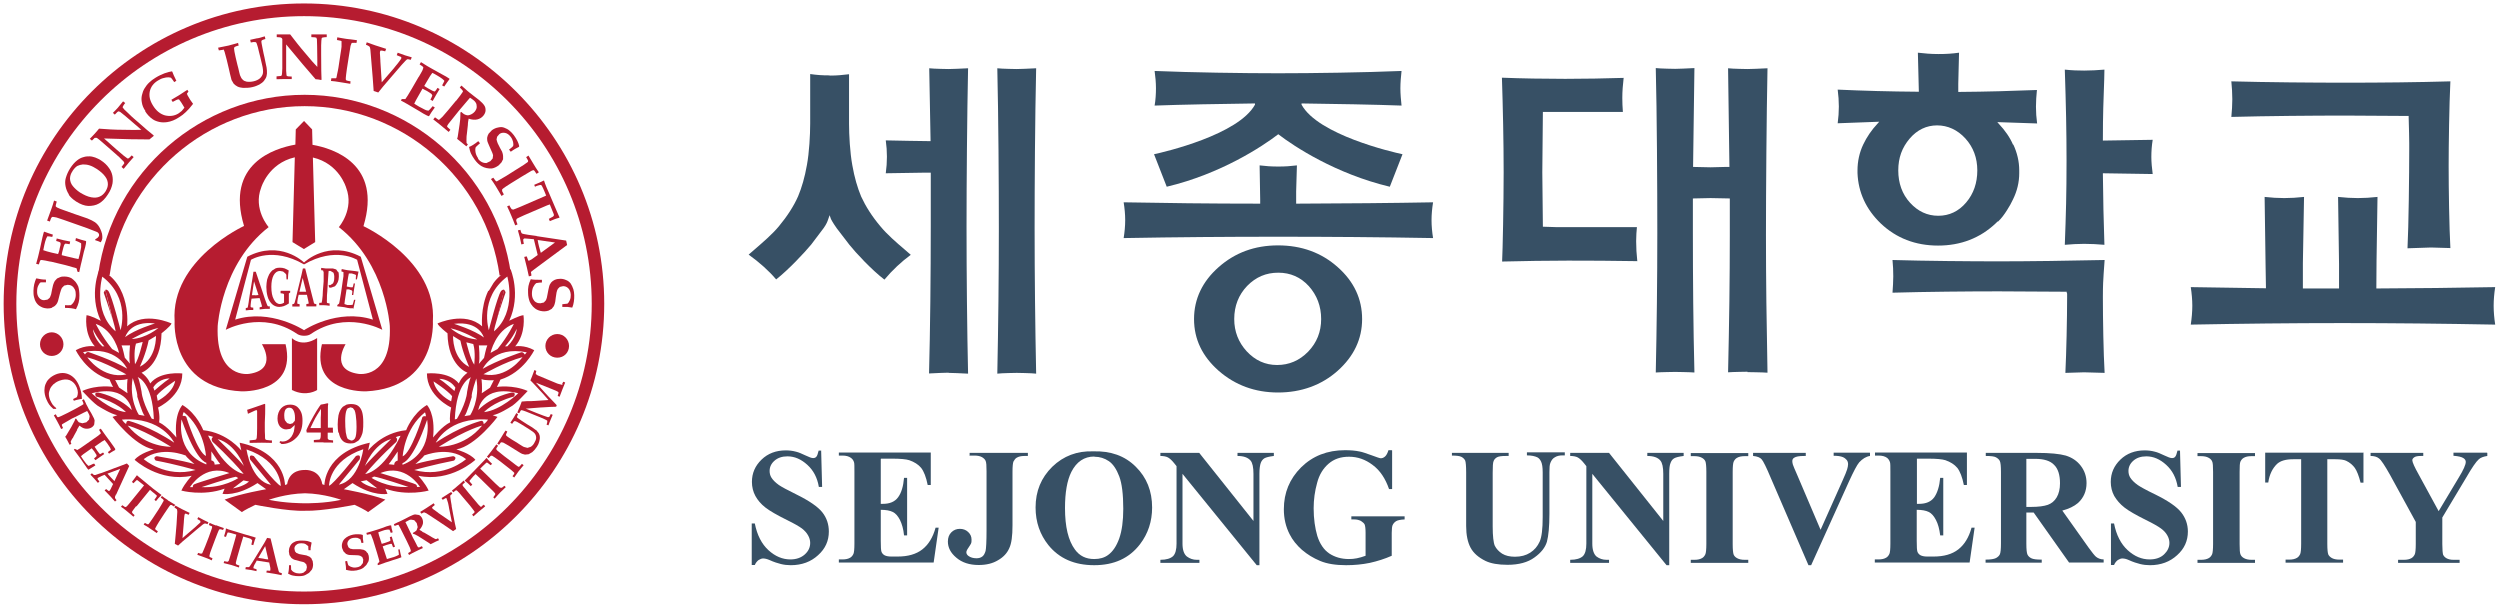 <svg viewBox="0 0 130 32" fill="none" xmlns="http://www.w3.org/2000/svg">
<g clip-path="url(#clip0_425_10487)">
<path d="M15.81 31.42C24.42 31.42 31.42 24.41 31.42 15.8C31.42 7.19 24.41 0.18 15.81 0.18C7.21 0.18 0.19 7.18 0.19 15.8C0.19 24.42 7.2 31.42 15.81 31.42ZM0.85 15.8C0.85 7.55 7.56 0.84 15.81 0.84C24.06 0.84 30.77 7.55 30.77 15.8C30.77 24.05 24.06 30.76 15.81 30.76C7.56 30.76 0.85 24.05 0.85 15.8Z" fill="#B61C30"></path>
<path d="M26.57 14.25C25.82 8.94 21.21 4.93 15.84 4.93C10.47 4.93 5.86 8.93 5.11 14.23L5.7 14.31C6.41 9.3 10.77 5.52 15.84 5.52C20.91 5.52 25.28 9.3 25.98 14.33L26.56 14.25H26.57Z" fill="#B61C30"></path>
<path d="M12.98 23.02V22.9L13.26 22.87L13.32 22.85L13.35 22.77C13.36 22.69 13.37 22.52 13.37 22.26V21.91C13.37 21.79 13.37 21.65 13.37 21.51V21.39L13.36 21.33H13.34L13.28 21.34C13.09 21.43 12.97 21.48 12.91 21.51H12.89L12.87 21.4L12.85 21.31C13.03 21.25 13.17 21.21 13.27 21.17C13.38 21.13 13.54 21.08 13.76 21L13.79 21.02C13.79 21.02 13.79 21.08 13.79 21.16C13.79 21.24 13.79 21.29 13.79 21.31C13.79 21.39 13.79 21.61 13.77 21.96V22.18C13.77 22.39 13.77 22.54 13.78 22.62C13.78 22.75 13.78 22.82 13.8 22.84L13.83 22.87C13.83 22.87 13.92 22.89 14.04 22.9H14.14V23.03C13.92 23.03 13.75 23.02 13.62 23.02C13.53 23.02 13.32 23.02 12.99 23.03" fill="#B61C30"></path>
<path d="M15.31 21.9L15.22 22.01L15.08 22.05L14.93 22L14.82 21.86C14.79 21.79 14.78 21.7 14.78 21.6C14.78 21.45 14.81 21.35 14.85 21.29C14.9 21.23 14.96 21.2 15.04 21.2C15.14 21.2 15.21 21.24 15.26 21.34C15.31 21.43 15.34 21.56 15.34 21.73C15.34 21.81 15.34 21.88 15.31 21.92M15.05 23.01C15.17 22.96 15.29 22.88 15.39 22.78C15.5 22.68 15.58 22.56 15.64 22.41C15.7 22.26 15.73 22.09 15.73 21.88C15.73 21.7 15.71 21.55 15.66 21.44C15.61 21.32 15.54 21.23 15.45 21.15C15.36 21.08 15.24 21.04 15.09 21.04C14.9 21.04 14.74 21.1 14.62 21.23C14.5 21.36 14.43 21.54 14.43 21.76C14.43 21.94 14.48 22.08 14.56 22.18C14.65 22.27 14.75 22.33 14.88 22.33L15.09 22.3L15.14 22.27C15.14 22.27 15.24 22.18 15.33 22.1C15.31 22.25 15.3 22.36 15.28 22.44C15.25 22.54 15.21 22.62 15.16 22.7C15.1 22.78 15.04 22.84 14.95 22.89C14.87 22.94 14.78 22.96 14.68 22.96L14.57 22.94L14.53 23L14.64 23.09C14.78 23.09 14.92 23.07 15.04 23.01" fill="#B61C30"></path>
<path d="M16.39 21.75C16.45 21.64 16.55 21.48 16.69 21.26V21.53L16.68 21.72V22.26H16.14C16.25 22.03 16.33 21.86 16.39 21.75ZM16.82 23.01H17.2L17.32 23.02V22.9L17.13 22.88L17.07 22.85L17.04 22.8C17.04 22.75 17.04 22.65 17.04 22.5H17.32L17.31 22.39V22.26V22.24H17.1H17.05V21.91C17.05 21.6 17.05 21.4 17.05 21.31C17.05 21.17 17.05 21.07 17.07 21L17.04 20.97C17.04 20.97 16.96 20.98 16.85 21.01L16.68 21.04C16.64 21.09 16.57 21.19 16.47 21.35C16.38 21.5 16.26 21.71 16.12 21.97C16.02 22.16 15.96 22.3 15.93 22.37L15.95 22.49C16.13 22.49 16.31 22.49 16.48 22.49H16.68C16.68 22.64 16.68 22.73 16.67 22.75L16.64 22.84L16.59 22.86C16.59 22.86 16.48 22.87 16.32 22.88V23H16.83L16.82 23.01Z" fill="#B61C30"></path>
<path d="M18 21.39C18.02 21.31 18.05 21.26 18.09 21.23L18.23 21.18L18.35 21.22L18.44 21.34C18.47 21.4 18.48 21.48 18.5 21.59C18.53 21.79 18.54 22 18.54 22.2C18.54 22.51 18.51 22.71 18.46 22.79C18.41 22.87 18.34 22.91 18.26 22.91L18.09 22.83C18.04 22.77 18.01 22.65 17.98 22.48C17.96 22.3 17.95 22.1 17.95 21.88C17.95 21.66 17.97 21.5 18 21.39ZM17.62 22.5C17.64 22.62 17.68 22.73 17.73 22.81C17.78 22.89 17.85 22.96 17.93 23C18.02 23.04 18.11 23.06 18.22 23.06C18.32 23.06 18.4 23.05 18.46 23.02L18.64 22.91C18.69 22.86 18.74 22.79 18.78 22.7C18.82 22.61 18.86 22.51 18.87 22.39C18.89 22.27 18.89 22.13 18.89 21.96C18.89 21.73 18.87 21.55 18.83 21.42C18.79 21.29 18.73 21.19 18.63 21.11C18.54 21.04 18.41 21.01 18.25 21.01C18.17 21.01 18.1 21.02 18.02 21.04L17.83 21.15C17.78 21.2 17.73 21.26 17.69 21.34C17.65 21.42 17.62 21.5 17.6 21.6C17.58 21.74 17.56 21.89 17.56 22.07C17.56 22.23 17.57 22.37 17.59 22.49" fill="#B61C30"></path>
<path d="M11.59 2.56L11.64 2.6L11.68 2.7C11.72 2.83 11.75 2.96 11.79 3.11L11.89 3.53L11.96 3.84C12 4.01 12.03 4.12 12.04 4.16L12.15 4.35C12.21 4.41 12.27 4.46 12.35 4.5C12.43 4.54 12.53 4.56 12.64 4.57C12.8 4.57 12.96 4.57 13.12 4.53C13.26 4.5 13.38 4.45 13.48 4.4C13.58 4.34 13.67 4.28 13.73 4.2C13.79 4.12 13.84 4.04 13.86 3.96C13.88 3.88 13.89 3.78 13.88 3.67C13.87 3.56 13.86 3.46 13.83 3.36L13.75 2.97C13.72 2.86 13.69 2.7 13.65 2.5C13.61 2.3 13.59 2.19 13.59 2.16L13.61 2.1C13.61 2.1 13.7 2.05 13.8 2.03L13.77 1.89L13.41 1.99H13.37C13.37 1.99 13.21 2.03 13.01 2.07L13.04 2.21C13.16 2.18 13.24 2.18 13.29 2.19L13.33 2.22C13.33 2.22 13.38 2.33 13.41 2.46C13.43 2.52 13.46 2.7 13.54 2.99L13.62 3.33C13.68 3.56 13.69 3.73 13.67 3.82C13.65 3.91 13.6 3.99 13.52 4.07C13.44 4.14 13.32 4.2 13.18 4.23C13.04 4.26 12.93 4.26 12.84 4.25C12.75 4.23 12.67 4.2 12.62 4.14C12.56 4.09 12.52 4.01 12.48 3.91C12.47 3.86 12.43 3.74 12.39 3.54L12.34 3.35L12.25 2.97C12.2 2.74 12.17 2.59 12.17 2.52L12.19 2.45C12.19 2.45 12.29 2.39 12.41 2.37L12.38 2.23L12.32 2.25L12.1 2.31L11.88 2.37L11.34 2.48L11.38 2.62L11.6 2.59L11.59 2.56Z" fill="#B61C30"></path>
<path d="M15.17 4.12V3.98H15.14L14.98 3.97L14.92 3.95L14.9 3.92C14.9 3.92 14.89 3.81 14.88 3.68C14.88 3.5 14.88 3.32 14.88 3.14V2.31C15.54 3.11 16.05 3.71 16.41 4.12C16.5 4.12 16.6 4.14 16.7 4.16L16.72 4.14C16.71 3.98 16.7 3.53 16.7 2.8C16.7 2.7 16.7 2.56 16.7 2.36C16.7 2.16 16.72 2.03 16.73 1.98L16.75 1.96C16.75 1.96 16.86 1.93 16.99 1.93V1.79C16.82 1.79 16.67 1.79 16.56 1.79C16.45 1.79 16.32 1.79 16.19 1.79V1.93C16.34 1.93 16.43 1.95 16.45 1.96L16.48 2.04C16.48 2.15 16.5 2.5 16.5 3.1V3.48C16.35 3.33 16.15 3.1 15.92 2.82C15.59 2.44 15.32 2.09 15.09 1.79H14.94H14.7C14.63 1.79 14.53 1.79 14.39 1.79V1.93C14.51 1.93 14.58 1.95 14.6 1.95L14.65 1.98L14.68 2.03C14.68 2.03 14.68 2.11 14.68 2.19V2.67V3.2C14.68 3.35 14.68 3.47 14.68 3.56C14.68 3.72 14.66 3.82 14.66 3.87L14.64 3.93L14.61 3.95C14.61 3.95 14.51 3.96 14.38 3.97V4.12C14.57 4.12 14.71 4.11 14.82 4.11C14.85 4.11 14.97 4.11 15.18 4.11" fill="#B61C30"></path>
<path d="M4.93 7.18L4.99 7.16L5.05 7.18L5.17 7.27L5.54 7.59L5.94 7.94C6.05 8.04 6.14 8.12 6.21 8.18C6.33 8.3 6.4 8.37 6.43 8.4L6.46 8.46V8.5C6.46 8.5 6.4 8.58 6.32 8.68L6.43 8.78C6.55 8.64 6.64 8.52 6.71 8.44C6.73 8.42 6.81 8.33 6.95 8.17L6.85 8.08L6.83 8.1L6.72 8.21L6.67 8.24H6.63C6.63 8.24 6.54 8.18 6.44 8.1C6.3 7.98 6.16 7.86 6.03 7.75L5.41 7.2C6.45 7.24 7.23 7.25 7.77 7.25C7.85 7.19 7.92 7.13 7.99 7.07V7.04C7.87 6.95 7.52 6.66 6.97 6.17C6.9 6.11 6.79 6.01 6.65 5.87C6.5 5.74 6.41 5.64 6.38 5.59V5.56C6.38 5.56 6.42 5.46 6.51 5.36L6.4 5.27C6.29 5.41 6.2 5.52 6.13 5.6C6.05 5.68 5.97 5.78 5.87 5.87L5.97 5.96C6.07 5.85 6.13 5.79 6.17 5.79L6.25 5.82C6.34 5.88 6.61 6.11 7.06 6.5L7.35 6.75C7.13 6.76 6.83 6.76 6.47 6.75C5.96 6.75 5.52 6.72 5.15 6.69L5.05 6.81L4.89 6.99C4.89 6.99 4.78 7.11 4.67 7.22L4.78 7.31C4.86 7.23 4.92 7.18 4.93 7.16" fill="#B61C30"></path>
<path d="M18.21 4.37L18.23 4.23C18.13 4.21 18.06 4.2 18.04 4.19L18 4.17L17.98 4.13C17.98 4.13 17.98 3.97 18 3.87L18.04 3.57L18.14 2.93C18.14 2.93 18.17 2.77 18.21 2.5C18.22 2.43 18.23 2.37 18.24 2.35L18.28 2.25L18.3 2.23H18.35C18.35 2.23 18.44 2.22 18.54 2.23L18.56 2.09C18.38 2.07 18.2 2.04 18 2.02C17.83 1.99 17.67 1.97 17.54 1.94L17.52 2.08C17.64 2.1 17.7 2.12 17.72 2.12L17.76 2.14V2.17C17.76 2.17 17.76 2.29 17.76 2.43C17.76 2.49 17.73 2.63 17.7 2.84L17.6 3.51C17.58 3.62 17.56 3.74 17.53 3.86C17.51 3.95 17.5 4.04 17.49 4.05L17.47 4.07H17.42C17.42 4.07 17.34 4.07 17.23 4.07L17.21 4.21C17.35 4.22 17.5 4.24 17.67 4.27C17.87 4.3 18.05 4.33 18.23 4.36" fill="#B61C30"></path>
<path d="M27.24 8.57C27.24 8.57 27.07 8.68 26.89 8.79L26.32 9.15C26.22 9.21 26.12 9.27 26.01 9.33C25.94 9.37 25.85 9.42 25.84 9.43H25.81L25.77 9.4C25.76 9.39 25.72 9.34 25.65 9.24L25.53 9.31C25.61 9.42 25.7 9.55 25.79 9.7C25.89 9.87 25.99 10.03 26.08 10.19L26.2 10.11C26.15 10.02 26.12 9.96 26.11 9.94V9.89V9.85C26.13 9.82 26.23 9.75 26.32 9.69L26.57 9.53L27.12 9.19C27.12 9.19 27.26 9.11 27.49 8.97L27.62 8.89L27.72 8.85H27.75L27.79 8.88C27.8 8.9 27.84 8.95 27.9 9.04L28.02 8.96C27.92 8.82 27.82 8.66 27.72 8.49C27.63 8.34 27.55 8.21 27.48 8.09L27.36 8.17C27.42 8.27 27.45 8.34 27.46 8.35V8.39L27.45 8.42C27.42 8.44 27.35 8.49 27.24 8.57Z" fill="#B61C30"></path>
<path d="M19.26 2.59C19.27 2.68 19.29 2.96 19.33 3.43L19.38 4.03C19.4 4.25 19.41 4.49 19.43 4.73L19.67 4.81C19.79 4.65 20.01 4.39 20.33 4.02L20.7 3.59L20.89 3.37C21.05 3.19 21.15 3.09 21.18 3.08C21.2 3.08 21.26 3.08 21.36 3.11L21.41 2.98L21.07 2.88L20.68 2.74L20.63 2.87L20.8 2.94L20.85 2.96L20.87 2.99V3.03L20.85 3.07C20.83 3.11 20.77 3.18 20.69 3.29C20.56 3.44 20.5 3.53 20.48 3.55L19.85 4.28L19.78 3.2V3.17C19.78 3.17 19.78 3.1 19.77 2.99C19.75 2.8 19.75 2.69 19.77 2.66L19.79 2.63H19.84C19.84 2.63 19.95 2.64 20.03 2.67L20.08 2.54L19.52 2.36C19.47 2.34 19.32 2.29 19.07 2.2L19.03 2.33C19.13 2.36 19.18 2.4 19.21 2.42C19.23 2.44 19.25 2.49 19.26 2.58" fill="#B61C30"></path>
<path d="M21.78 3.98L21.41 4.62C21.37 4.69 21.3 4.81 21.2 4.97C21.15 5.05 21.1 5.12 21.08 5.15H20.89L20.85 5.23C21.15 5.39 21.3 5.48 21.33 5.5C21.42 5.55 21.57 5.64 21.79 5.77L22.02 5.91C22.13 5.97 22.22 6.02 22.28 6.04H22.31C22.38 5.91 22.48 5.77 22.61 5.59L22.5 5.52C22.4 5.64 22.34 5.71 22.29 5.75H22.26C22.26 5.75 22.18 5.75 22.09 5.7C22 5.66 21.91 5.6 21.8 5.55C21.7 5.49 21.61 5.44 21.54 5.39L21.63 5.21L21.97 4.61C22.03 4.64 22.11 4.69 22.2 4.73C22.3 4.79 22.38 4.84 22.44 4.89L22.48 4.96C22.48 4.96 22.45 5.07 22.38 5.18L22.5 5.25L22.68 4.93L22.86 4.63L22.75 4.57C22.7 4.65 22.66 4.71 22.63 4.74L22.59 4.76L22.49 4.72C22.35 4.65 22.28 4.6 22.25 4.59L22.06 4.47L22.23 4.18C22.32 4.02 22.41 3.88 22.48 3.79C22.57 3.83 22.66 3.88 22.74 3.93C22.83 3.98 22.92 4.04 23 4.1L23.1 4.19V4.23C23.1 4.23 23.05 4.33 22.99 4.44L23.1 4.5C23.18 4.38 23.22 4.32 23.23 4.31L23.37 4.12V4.09L23.32 4.06C23.22 3.99 23.16 3.96 23.12 3.94L22.83 3.78C22.67 3.69 22.53 3.61 22.4 3.54L22.21 3.43L21.89 3.23L21.82 3.35C21.93 3.42 21.99 3.46 22.01 3.49V3.53C22.01 3.53 21.99 3.63 21.93 3.73C21.84 3.89 21.79 3.98 21.77 4.01" fill="#B61C30"></path>
<path d="M2.1 13.54L2.13 13.52C2.13 13.52 2.23 13.52 2.36 13.55C2.54 13.59 2.64 13.61 2.67 13.61L3.38 13.78C3.47 13.8 3.59 13.84 3.77 13.89C3.87 13.91 3.94 13.94 3.98 13.95L4.03 14.13L4.12 14.15C4.19 13.82 4.23 13.64 4.24 13.62C4.26 13.53 4.3 13.35 4.36 13.1L4.43 12.85C4.46 12.73 4.48 12.63 4.48 12.56L4.46 12.53C4.32 12.5 4.16 12.45 3.95 12.38L3.92 12.51C4.06 12.56 4.15 12.61 4.2 12.64L4.22 12.66C4.22 12.66 4.22 12.75 4.22 12.85C4.2 12.95 4.18 13.05 4.16 13.17C4.13 13.29 4.1 13.39 4.08 13.47C4.03 13.46 3.96 13.45 3.88 13.43L3.21 13.27C3.21 13.2 3.23 13.12 3.26 13.01C3.29 12.9 3.31 12.81 3.34 12.73L3.39 12.67C3.39 12.67 3.5 12.67 3.62 12.7L3.65 12.56L3.3 12.49L2.95 12.4L2.92 12.53C3.01 12.56 3.08 12.57 3.12 12.6L3.15 12.63V12.73C3.11 12.88 3.09 12.97 3.09 12.99C3.07 13.07 3.05 13.14 3.02 13.21L2.7 13.14C2.52 13.1 2.37 13.05 2.25 13.01C2.27 12.91 2.29 12.81 2.31 12.72C2.33 12.62 2.36 12.52 2.4 12.41L2.46 12.29H2.49C2.49 12.29 2.6 12.29 2.72 12.32L2.75 12.2C2.62 12.16 2.54 12.13 2.53 12.13L2.31 12.05H2.29L2.27 12.1C2.24 12.22 2.22 12.29 2.21 12.33L2.14 12.65C2.1 12.83 2.07 12.99 2.03 13.14L1.98 13.35L1.88 13.72L2.02 13.75C2.06 13.63 2.08 13.56 2.1 13.53" fill="#B61C30"></path>
<path d="M23.71 5.24L23.32 5.71L23.01 6.07L22.87 6.2L22.83 6.23H22.8C22.8 6.23 22.72 6.17 22.62 6.1L22.53 6.21C22.64 6.3 22.77 6.39 22.9 6.5C23.05 6.62 23.19 6.74 23.33 6.86L23.42 6.75C23.34 6.68 23.3 6.64 23.28 6.62L23.25 6.58V6.55L23.31 6.45C23.33 6.42 23.41 6.33 23.55 6.15C23.66 6.01 23.77 5.88 23.87 5.75C23.94 5.67 24.07 5.52 24.27 5.28C24.36 5.18 24.42 5.11 24.44 5.08L24.57 5.17C24.67 5.24 24.72 5.3 24.74 5.34C24.78 5.4 24.79 5.48 24.79 5.56C24.79 5.64 24.75 5.72 24.69 5.8C24.63 5.87 24.55 5.93 24.47 5.96C24.38 6 24.3 6.01 24.24 5.98C24.17 5.97 24.08 5.91 23.99 5.82L23.94 5.85V6C23.94 6.12 23.93 6.27 23.9 6.46L23.8 7.12L23.77 7.22L23.97 7.38C24.03 7.43 24.12 7.51 24.25 7.61L24.33 7.51L24.26 7.44V7.38C24.26 7.38 24.25 7.27 24.26 7.13C24.26 7.13 24.26 7.06 24.28 6.94L24.33 6.49V6.45L24.34 6.34L24.37 6.17C24.54 6.23 24.69 6.24 24.82 6.21C24.95 6.18 25.06 6.11 25.14 6.01C25.21 5.92 25.25 5.83 25.25 5.73C25.25 5.63 25.23 5.55 25.18 5.48C25.13 5.4 25.04 5.31 24.91 5.2C24.84 5.14 24.75 5.08 24.65 5C24.58 4.95 24.51 4.89 24.42 4.82C24.32 4.74 24.24 4.67 24.19 4.62C24.08 4.52 24.01 4.47 23.99 4.45L23.91 4.55C24.01 4.65 24.06 4.7 24.07 4.73V4.77C24.07 4.77 24.01 4.86 23.93 4.97L23.72 5.24H23.71Z" fill="#B61C30"></path>
<path d="M24.87 8.24C24.8 8.14 24.75 8.04 24.73 7.93C24.71 7.81 24.71 7.72 24.74 7.65C24.82 7.57 24.9 7.5 24.96 7.45L24.87 7.34C24.67 7.5 24.51 7.6 24.39 7.64C24.42 7.78 24.45 7.9 24.5 8C24.55 8.1 24.61 8.2 24.69 8.31C24.8 8.46 24.92 8.57 25.04 8.64C25.12 8.69 25.21 8.72 25.3 8.74C25.4 8.76 25.5 8.77 25.58 8.76C25.7 8.74 25.82 8.68 25.93 8.6L26.08 8.44L26.16 8.28V8.11C26.16 8.05 26.14 7.98 26.11 7.89C26.09 7.86 26.06 7.79 26 7.69C25.95 7.59 25.91 7.51 25.88 7.45C25.85 7.37 25.83 7.3 25.82 7.25L25.85 7.11L25.97 6.97C26.05 6.91 26.14 6.89 26.26 6.91C26.37 6.93 26.47 7 26.56 7.12C26.62 7.2 26.66 7.29 26.68 7.38C26.7 7.47 26.7 7.54 26.68 7.6C26.64 7.64 26.58 7.7 26.47 7.78L26.56 7.89C26.65 7.82 26.73 7.78 26.79 7.74L26.98 7.64L27 7.6C26.98 7.51 26.95 7.42 26.9 7.32C26.85 7.22 26.79 7.13 26.72 7.03C26.65 6.94 26.58 6.86 26.49 6.79C26.41 6.72 26.32 6.68 26.22 6.64C26.12 6.6 26.02 6.6 25.9 6.63C25.78 6.65 25.68 6.7 25.58 6.77L25.41 6.95C25.37 7.02 25.34 7.09 25.33 7.17C25.33 7.25 25.33 7.33 25.37 7.42C25.39 7.48 25.45 7.6 25.53 7.79C25.59 7.92 25.63 8.01 25.64 8.07L25.62 8.24L25.5 8.38L25.29 8.48C25.22 8.48 25.14 8.47 25.06 8.43C24.98 8.39 24.91 8.33 24.85 8.25" fill="#B61C30"></path>
<path d="M2.7 15.99C2.77 15.96 2.84 15.93 2.89 15.87C2.95 15.81 2.99 15.74 3.02 15.64C3.04 15.58 3.07 15.45 3.12 15.25C3.16 15.11 3.19 15.02 3.22 14.97L3.34 14.85L3.52 14.81C3.6 14.81 3.68 14.83 3.74 14.87C3.8 14.91 3.85 14.97 3.89 15.05C3.93 15.13 3.94 15.22 3.94 15.33C3.94 15.45 3.91 15.56 3.86 15.66C3.81 15.76 3.74 15.83 3.68 15.87C3.56 15.87 3.46 15.88 3.38 15.87V16.01C3.64 16.01 3.82 16.04 3.95 16.08C4.02 15.95 4.06 15.84 4.09 15.73C4.12 15.62 4.13 15.5 4.13 15.37C4.13 15.19 4.11 15.03 4.07 14.9C4.04 14.82 3.99 14.74 3.93 14.66C3.86 14.58 3.79 14.52 3.72 14.47C3.61 14.41 3.49 14.38 3.35 14.38C3.27 14.38 3.2 14.38 3.13 14.41L2.97 14.48L2.85 14.61C2.82 14.67 2.78 14.74 2.76 14.82C2.75 14.86 2.73 14.93 2.71 15.04C2.69 15.15 2.67 15.24 2.66 15.3C2.63 15.38 2.61 15.45 2.58 15.49L2.47 15.58L2.29 15.61C2.19 15.61 2.1 15.57 2.03 15.48C1.96 15.4 1.92 15.28 1.93 15.13C1.93 15.02 1.95 14.93 1.99 14.85C2.03 14.76 2.07 14.71 2.12 14.68C2.17 14.68 2.26 14.68 2.39 14.68V14.54C2.29 14.54 2.2 14.53 2.13 14.52L1.92 14.48H1.88C1.84 14.57 1.81 14.67 1.78 14.78C1.76 14.89 1.74 15 1.74 15.12C1.74 15.23 1.74 15.34 1.77 15.45C1.79 15.55 1.83 15.65 1.89 15.74C1.95 15.83 2.03 15.9 2.13 15.95C2.23 16.01 2.34 16.03 2.47 16.04C2.56 16.04 2.64 16.03 2.72 16" fill="#B61C30"></path>
<path d="M29.81 15.03C29.78 14.93 29.73 14.83 29.68 14.75C29.62 14.67 29.54 14.6 29.43 14.56C29.32 14.51 29.21 14.49 29.09 14.5C29 14.5 28.92 14.52 28.85 14.55C28.77 14.59 28.71 14.63 28.66 14.69C28.61 14.75 28.57 14.83 28.55 14.92C28.53 14.98 28.51 15.11 28.47 15.31C28.45 15.45 28.42 15.55 28.39 15.61L28.28 15.73L28.1 15.77C28.02 15.77 27.94 15.76 27.88 15.72C27.81 15.69 27.76 15.62 27.72 15.55C27.68 15.47 27.66 15.38 27.66 15.27C27.66 15.15 27.68 15.04 27.72 14.94C27.77 14.84 27.83 14.76 27.89 14.72C28 14.7 28.1 14.69 28.18 14.69V14.55C27.92 14.55 27.73 14.55 27.6 14.52C27.54 14.65 27.5 14.77 27.48 14.87C27.46 14.98 27.45 15.1 27.46 15.23C27.46 15.41 27.5 15.57 27.55 15.7C27.59 15.78 27.64 15.86 27.71 15.94C27.78 16.01 27.85 16.07 27.94 16.11C28.04 16.16 28.17 16.19 28.31 16.19C28.39 16.19 28.46 16.17 28.53 16.15L28.69 16.06L28.8 15.92C28.83 15.86 28.85 15.79 28.87 15.7C28.87 15.67 28.89 15.59 28.9 15.47C28.92 15.36 28.93 15.27 28.94 15.21C28.96 15.13 28.98 15.06 29.01 15.02L29.11 14.92L29.28 14.88C29.38 14.88 29.47 14.91 29.55 14.99C29.63 15.07 29.67 15.18 29.68 15.33C29.68 15.43 29.67 15.53 29.63 15.61C29.6 15.69 29.55 15.76 29.51 15.79C29.46 15.79 29.37 15.81 29.24 15.82V15.96C29.36 15.96 29.45 15.96 29.51 15.96L29.72 15.99H29.76C29.8 15.9 29.82 15.8 29.84 15.69C29.86 15.58 29.86 15.47 29.86 15.35C29.86 15.24 29.84 15.13 29.81 15.02" fill="#B61C30"></path>
<path d="M27.83 9.7C27.92 9.66 28 9.64 28.08 9.62H28.14L28.18 9.67C28.22 9.75 28.27 9.84 28.31 9.95L28.4 10.17C28.4 10.17 28.23 10.24 27.99 10.35L27.09 10.74C26.87 10.83 26.73 10.89 26.69 10.9L26.61 10.88C26.61 10.88 26.54 10.8 26.49 10.68L26.37 10.73C26.46 10.91 26.53 11.08 26.59 11.22C26.65 11.35 26.71 11.52 26.79 11.72L26.91 11.67C26.86 11.55 26.84 11.47 26.84 11.44L26.88 11.37C26.88 11.37 27.05 11.28 27.26 11.19L28.17 10.8C28.41 10.69 28.55 10.64 28.59 10.63L28.68 10.85C28.73 10.97 28.77 11.07 28.8 11.15V11.21L28.76 11.26C28.69 11.3 28.62 11.34 28.54 11.38L28.59 11.5C28.8 11.41 28.92 11.37 28.92 11.37L29.09 11.32V11.29L29.03 11.16C28.99 11.08 28.92 10.91 28.81 10.65L28.55 10.04C28.44 9.8 28.37 9.63 28.34 9.54L28.29 9.39H28.27L28.13 9.46C28.1 9.47 27.99 9.52 27.78 9.61L27.83 9.74V9.7Z" fill="#B61C30"></path>
<path d="M27.9 12.27C27.68 12.24 27.54 12.22 27.47 12.21C27.31 12.18 27.22 12.17 27.2 12.16L27.14 12.14L27.11 12.1C27.11 12.1 27.08 12.04 27.06 11.95L26.93 11.98L27.03 12.34L27.11 12.71L27.24 12.68C27.21 12.55 27.2 12.47 27.21 12.44L27.26 12.4C27.26 12.4 27.39 12.4 27.55 12.42L27.76 12.44L27.96 13.26L27.64 13.49L27.52 13.55H27.47C27.47 13.55 27.43 13.45 27.39 13.33L27.26 13.36L27.4 13.92L27.5 14.37L27.63 14.34V14.27L27.61 14.17V14.14L27.66 14.1L27.79 14L27.99 13.85L29.49 12.74L29.44 12.51L29.04 12.45L27.91 12.28L27.9 12.27ZM28.12 13.14C28.09 13.05 28.06 12.94 28.03 12.82C28 12.69 27.97 12.58 27.96 12.48L28.86 12.61L28.12 13.15V13.14Z" fill="#B61C30"></path>
<path d="M28.98 17.37C28.64 17.37 28.36 17.65 28.36 17.99C28.36 18.33 28.63 18.6 28.98 18.6C29.33 18.6 29.59 18.33 29.59 17.99C29.59 17.65 29.32 17.37 28.98 17.37Z" fill="#B61C30"></path>
<path d="M29.28 19.99L29.25 20.01H29.22C29.22 20.01 29.14 19.99 29.03 19.96C29.01 19.96 28.95 19.93 28.85 19.89L28.44 19.72L28.11 19.58L27.96 19.52L27.86 19.45C27.86 19.45 27.86 19.37 27.89 19.29L27.79 19.24L27.66 19.59C27.66 19.59 27.62 19.69 27.58 19.78L27.71 19.91C27.71 19.91 27.83 20.04 27.98 20.2L28.24 20.48C28.31 20.56 28.4 20.66 28.52 20.8L27.61 20.86H27.4L27.13 20.88C27.1 20.96 27.07 21.05 27.04 21.12C27.02 21.18 26.97 21.29 26.9 21.45L27 21.49L27.07 21.36L27.1 21.33H27.13C27.13 21.33 27.23 21.35 27.35 21.4C27.47 21.45 27.61 21.5 27.77 21.57C27.94 21.64 28.07 21.69 28.14 21.72C28.29 21.78 28.38 21.83 28.42 21.85L28.46 21.88V21.91C28.46 21.91 28.46 21.99 28.42 22.08L28.52 22.12C28.54 22.05 28.58 21.95 28.63 21.83C28.67 21.74 28.71 21.65 28.74 21.57L28.64 21.53C28.6 21.61 28.58 21.66 28.57 21.67L28.53 21.69H28.48C28.48 21.69 28.39 21.66 28.25 21.61C28.12 21.56 28.01 21.52 27.91 21.48L27.34 21.25L28.09 21.19C28.2 21.19 28.38 21.17 28.61 21.16C28.74 21.16 28.85 21.15 28.92 21.15L28.95 21.07L28.79 20.9C28.68 20.78 28.59 20.69 28.53 20.63L28.31 20.39L27.87 19.9L28.72 20.24C28.88 20.3 28.98 20.35 29.01 20.37L29.05 20.42C29.05 20.42 29.03 20.49 29 20.59L29.1 20.63L29.24 20.26L29.39 19.89L29.29 19.85C29.25 19.93 29.22 19.98 29.22 19.99" fill="#B61C30"></path>
<path d="M27.86 22.36L27.67 22.22L27.42 22.07C27.34 22.02 27.24 21.95 27.11 21.87C26.99 21.79 26.92 21.74 26.9 21.72L26.88 21.68L26.94 21.54L26.85 21.48L26.71 21.72L26.69 21.75C26.69 21.75 26.63 21.85 26.54 21.98L26.63 22.04C26.68 21.96 26.72 21.91 26.75 21.9H26.79C26.79 21.9 26.87 21.92 26.96 21.98C27 22 27.12 22.07 27.31 22.19L27.53 22.33C27.68 22.42 27.78 22.5 27.82 22.56C27.86 22.62 27.88 22.69 27.88 22.77C27.88 22.85 27.84 22.94 27.78 23.04C27.73 23.13 27.67 23.19 27.61 23.23L27.43 23.29L27.24 23.24C27.24 23.24 27.12 23.18 26.99 23.09L26.87 23.01L26.62 22.86C26.47 22.76 26.37 22.7 26.33 22.66L26.31 22.61C26.31 22.61 26.33 22.53 26.38 22.44L26.29 22.39L26.26 22.43L26.17 22.57L26.08 22.72L25.86 23.07L25.95 23.13L26.05 23H26.1L26.18 23.02C26.26 23.07 26.35 23.12 26.46 23.18L26.73 23.35L26.94 23.48C27.05 23.55 27.12 23.59 27.15 23.6L27.3 23.64L27.49 23.62L27.68 23.51C27.77 23.43 27.85 23.34 27.92 23.23C27.98 23.14 28.02 23.05 28.04 22.96C28.06 22.88 28.08 22.8 28.07 22.72C28.07 22.65 28.04 22.58 28.01 22.52L27.87 22.35L27.86 22.36Z" fill="#B61C30"></path>
<path d="M27.02 24.25L26.99 24.27H26.95L26.81 24.17L26.63 24.03L26.22 23.72C26.22 23.72 26.12 23.64 25.96 23.51L25.86 23.43L25.81 23.37V23.35V23.31L25.9 23.18L25.81 23.11C25.73 23.22 25.64 23.34 25.55 23.46C25.47 23.57 25.39 23.66 25.32 23.75L25.41 23.82L25.52 23.7H25.55L25.58 23.69C25.6 23.7 25.66 23.74 25.75 23.8C25.79 23.83 25.87 23.89 26.01 23.99L26.43 24.32C26.5 24.37 26.57 24.43 26.65 24.5L26.74 24.58V24.6V24.64L26.65 24.76L26.74 24.83C26.8 24.74 26.87 24.64 26.95 24.53C27.05 24.41 27.14 24.29 27.23 24.19L27.14 24.12L27.04 24.23L27.02 24.25Z" fill="#B61C30"></path>
<path d="M25.06 26.35H25.02H24.99L24.87 26.23L24.72 26.05L24.39 25.66C24.39 25.66 24.31 25.56 24.18 25.4L24.1 25.31L24.05 25.23V25.21L24.07 25.18L24.18 25.08L24.11 24.99C24.01 25.09 23.9 25.18 23.78 25.28C23.68 25.37 23.58 25.45 23.5 25.51L23.57 25.6L23.7 25.5H23.73H23.75C23.77 25.52 23.82 25.56 23.89 25.64C23.92 25.68 23.99 25.76 24.1 25.89L24.44 26.29C24.49 26.36 24.55 26.43 24.61 26.51L24.68 26.61V26.63L24.66 26.66L24.55 26.76L24.62 26.85C24.7 26.78 24.79 26.7 24.89 26.61C25.01 26.51 25.12 26.42 25.23 26.33L25.16 26.24L25.04 26.33L25.06 26.35Z" fill="#B61C30"></path>
<path d="M11.24 27.33C11.11 27.28 11 27.24 10.9 27.19L10.86 27.3C10.94 27.34 10.99 27.36 11.01 27.36L11.03 27.39V27.42C11.03 27.42 11.01 27.52 10.97 27.61C10.95 27.65 10.92 27.76 10.86 27.92L10.67 28.41C10.64 28.49 10.6 28.58 10.56 28.67L10.51 28.78H10.49L10.45 28.79C10.43 28.79 10.39 28.78 10.3 28.75L10.26 28.85C10.36 28.89 10.48 28.92 10.6 28.97C10.75 29.02 10.89 29.08 11.01 29.14L11.05 29.03C10.98 29 10.93 28.98 10.92 28.97L10.89 28.94V28.91C10.89 28.91 10.9 28.83 10.93 28.74L11.01 28.52L11.19 28.04C11.19 28.04 11.24 27.92 11.31 27.73L11.36 27.61L11.4 27.53H11.42L11.46 27.52C11.48 27.52 11.53 27.54 11.6 27.56L11.64 27.46C11.51 27.42 11.37 27.36 11.23 27.31" fill="#B61C30"></path>
<path d="M8.72 26C8.6 25.93 8.5 25.85 8.42 25.79L8.36 25.88C8.44 25.93 8.48 25.96 8.49 25.98L8.51 26.01V26.04C8.51 26.04 8.46 26.12 8.41 26.22C8.38 26.26 8.33 26.36 8.24 26.5L7.95 26.94C7.9 27.01 7.85 27.09 7.79 27.17L7.72 27.26H7.7H7.66C7.65 27.26 7.6 27.23 7.53 27.19L7.47 27.28C7.57 27.33 7.67 27.39 7.78 27.47C7.91 27.55 8.03 27.64 8.15 27.72L8.21 27.63L8.09 27.54L8.07 27.51V27.48L8.15 27.33L8.27 27.13L8.55 26.7C8.55 26.7 8.62 26.59 8.74 26.42L8.81 26.32L8.86 26.26H8.88H8.92L9.05 26.34L9.11 26.25C8.99 26.18 8.87 26.1 8.73 26.02" fill="#B61C30"></path>
<path d="M26.07 25.36H26C26 25.36 25.89 25.26 25.76 25.14L25.22 24.61C25.07 24.47 24.99 24.39 24.97 24.37L25.1 24.24L25.28 24.07L25.31 24.05L25.36 24.07L25.51 24.19L25.59 24.12C25.46 23.99 25.39 23.93 25.39 23.92L25.31 23.82H25.29L25.21 23.91C25.16 23.96 25.06 24.06 24.91 24.22L24.55 24.59C24.41 24.74 24.31 24.84 24.26 24.89L24.17 24.98V25L24.27 25.08C24.29 25.09 24.36 25.16 24.48 25.28L24.56 25.2L24.43 25.05L24.41 25.01L24.44 24.97L24.6 24.78L24.73 24.65C24.73 24.65 24.84 24.75 24.98 24.89L25.52 25.42C25.65 25.54 25.73 25.63 25.75 25.66V25.72L25.65 25.86L25.72 25.93C25.82 25.81 25.92 25.71 26 25.62C26.08 25.54 26.18 25.45 26.3 25.33L26.23 25.26L26.09 25.37L26.07 25.36Z" fill="#B61C30"></path>
<path d="M13.07 28.06L13.11 28.08V28.14L13.07 28.32L13.17 28.35C13.22 28.18 13.25 28.09 13.25 28.08L13.3 27.96L13.19 27.92C13.12 27.9 12.98 27.86 12.77 27.8L12.28 27.65C12.08 27.59 11.95 27.55 11.88 27.53L11.76 27.48H11.75L11.73 27.61C11.73 27.63 11.7 27.72 11.65 27.89L11.75 27.92L11.82 27.73L11.84 27.69H11.89C11.96 27.71 12.04 27.72 12.12 27.75L12.29 27.8C12.29 27.8 12.25 27.94 12.2 28.13L11.99 28.86C11.94 29.04 11.9 29.14 11.89 29.17L11.84 29.21C11.84 29.21 11.76 29.21 11.66 29.18L11.63 29.28C11.78 29.32 11.92 29.35 12.03 29.38C12.14 29.41 12.27 29.46 12.42 29.51L12.45 29.41C12.36 29.38 12.3 29.36 12.28 29.34L12.26 29.28C12.26 29.28 12.29 29.13 12.34 28.96L12.55 28.23C12.61 28.04 12.64 27.92 12.65 27.9L12.82 27.95C12.92 27.98 13 28 13.06 28.03" fill="#B61C30"></path>
<path d="M7.1 26.33L7.58 25.74C7.71 25.58 7.78 25.49 7.8 25.47L7.94 25.59C8.02 25.65 8.08 25.7 8.13 25.75L8.16 25.78L8.14 25.83L8.03 25.99L8.11 26.06C8.22 25.92 8.28 25.85 8.29 25.85L8.39 25.75V25.73L8.29 25.66C8.23 25.62 8.12 25.52 7.95 25.4L7.55 25.07C7.39 24.94 7.28 24.85 7.22 24.8L7.13 24.72H7.11L7.04 24.82C7.04 24.82 6.96 24.92 6.86 25.06L6.94 25.13L7.08 24.99L7.12 24.96L7.16 24.98L7.35 25.13L7.49 25.24C7.49 25.24 7.4 25.35 7.27 25.51L6.79 26.1C6.68 26.24 6.6 26.33 6.57 26.35L6.51 26.37C6.51 26.37 6.44 26.33 6.36 26.27L6.29 26.35C6.42 26.44 6.53 26.52 6.62 26.6C6.7 26.67 6.81 26.76 6.94 26.87L7 26.79C6.92 26.72 6.88 26.68 6.87 26.66V26.6C6.87 26.6 6.95 26.48 7.07 26.33" fill="#B61C30"></path>
<path d="M23.49 26.31L23.45 26.08C23.42 25.9 23.41 25.79 23.41 25.77L23.52 25.67L23.46 25.58L23.23 25.73L22.96 25.9L23.02 25.99L23.14 25.92L23.18 25.9H23.2L23.23 25.93V25.95C23.23 25.95 23.27 26.05 23.3 26.16C23.33 26.31 23.35 26.39 23.35 26.42L23.5 27.16L22.8 26.68L22.78 26.66L22.67 26.58C22.55 26.5 22.48 26.44 22.47 26.42V26.39L22.49 26.36L22.61 26.26L22.55 26.17L22.17 26.42C22.17 26.42 22.03 26.51 21.85 26.62L21.91 26.71L22.05 26.64L22.17 26.69C22.23 26.73 22.42 26.85 22.72 27.05L23.11 27.31C23.25 27.41 23.4 27.51 23.56 27.62L23.72 27.51C23.68 27.36 23.63 27.1 23.56 26.73L23.48 26.29L23.49 26.31Z" fill="#B61C30"></path>
<path d="M10.65 27.22C10.65 27.22 10.71 27.22 10.79 27.26L10.84 27.16L10.59 27.04L10.31 26.89L10.26 26.99L10.38 27.06L10.42 27.09V27.11V27.14V27.17C10.42 27.17 10.32 27.25 10.25 27.32C10.14 27.42 10.08 27.48 10.06 27.49L9.49 27.98L9.56 27.14V27.12C9.56 27.12 9.56 27.07 9.57 26.98C9.58 26.83 9.6 26.75 9.61 26.73L9.63 26.71H9.67L9.81 26.77L9.86 26.67L9.45 26.47C9.45 26.47 9.3 26.39 9.12 26.29L9.07 26.39L9.2 26.48C9.2 26.48 9.22 26.54 9.22 26.61C9.22 26.68 9.2 26.9 9.18 27.27L9.14 27.74C9.12 27.91 9.11 28.09 9.09 28.28L9.26 28.37C9.37 28.26 9.57 28.09 9.86 27.85L10.2 27.56L10.37 27.42C10.51 27.3 10.6 27.23 10.63 27.23" fill="#B61C30"></path>
<path d="M22.7 28.03H22.64C22.64 28.03 22.56 27.99 22.47 27.94C22.47 27.94 22.42 27.91 22.34 27.86L22.03 27.68H22L21.93 27.62L21.81 27.55C21.91 27.45 21.96 27.34 21.99 27.24C22.01 27.13 21.99 27.04 21.95 26.95C21.91 26.87 21.86 26.82 21.79 26.78L21.59 26.75C21.52 26.75 21.43 26.8 21.31 26.85C21.25 26.88 21.17 26.92 21.08 26.97C21.03 27 20.96 27.03 20.88 27.07C20.79 27.11 20.72 27.15 20.66 27.17C20.55 27.22 20.49 27.25 20.48 27.26L20.52 27.35C20.62 27.31 20.68 27.29 20.7 27.29H20.72C20.72 27.29 20.77 27.37 20.82 27.47L20.94 27.71L21.15 28.13L21.31 28.47L21.36 28.61V28.65V28.67C21.36 28.68 21.3 28.71 21.22 28.76L21.27 28.86C21.37 28.8 21.48 28.74 21.59 28.69C21.72 28.62 21.86 28.56 21.99 28.5L21.94 28.4C21.87 28.43 21.82 28.45 21.81 28.46H21.74L21.69 28.38C21.69 28.36 21.63 28.27 21.56 28.12C21.49 28 21.43 27.88 21.38 27.76C21.34 27.69 21.27 27.54 21.17 27.33C21.12 27.24 21.1 27.17 21.08 27.15L21.19 27.09C21.27 27.04 21.33 27.02 21.37 27.02L21.54 27.05L21.67 27.2L21.72 27.41L21.66 27.58C21.66 27.58 21.56 27.67 21.47 27.71V27.75L21.58 27.79C21.66 27.83 21.77 27.89 21.89 27.97L22.33 28.25L22.39 28.3L22.57 28.21C22.62 28.18 22.71 28.14 22.83 28.09L22.78 27.99L22.71 28.02L22.7 28.03Z" fill="#B61C30"></path>
<path d="M3.77 22.81C3.77 22.81 3.79 22.76 3.84 22.67L4.01 22.36V22.33L4.06 22.25L4.13 22.13C4.24 22.22 4.34 22.28 4.45 22.29C4.55 22.3 4.65 22.29 4.74 22.24C4.81 22.2 4.87 22.15 4.9 22.07L4.92 21.87C4.91 21.8 4.87 21.71 4.8 21.59C4.77 21.53 4.73 21.45 4.67 21.36C4.63 21.31 4.6 21.24 4.56 21.16C4.51 21.07 4.47 21 4.45 20.94C4.4 20.84 4.37 20.78 4.36 20.76L4.27 20.81C4.31 20.9 4.34 20.96 4.34 20.99V21.02C4.34 21.02 4.26 21.07 4.17 21.12L3.94 21.25L3.52 21.47L3.19 21.63L3.05 21.69H3.01H2.99C2.98 21.68 2.94 21.63 2.9 21.54L2.8 21.6C2.85 21.69 2.92 21.8 2.98 21.92C3.05 22.05 3.12 22.18 3.18 22.31L3.28 22.26L3.22 22.13V22.1V22.07L3.3 22.02C3.3 22.02 3.41 21.96 3.56 21.87C3.68 21.79 3.8 21.73 3.92 21.68C3.99 21.64 4.13 21.57 4.35 21.46C4.45 21.41 4.51 21.39 4.53 21.37L4.59 21.47C4.63 21.55 4.66 21.61 4.66 21.65L4.63 21.82L4.49 21.96L4.28 22.01L4.1 21.96C4.1 21.96 4.01 21.86 3.96 21.77H3.92L3.88 21.88C3.84 21.96 3.78 22.07 3.71 22.2L3.44 22.65L3.39 22.71L3.49 22.88C3.52 22.93 3.56 23.02 3.62 23.13L3.71 23.08L3.68 23V22.95C3.68 22.95 3.72 22.87 3.77 22.78" fill="#B61C30"></path>
<path d="M20.71 28.59C20.73 28.71 20.74 28.78 20.74 28.83V28.85L20.6 28.92C20.53 28.95 20.45 28.98 20.36 29C20.27 29.03 20.19 29.05 20.12 29.07L20.07 28.92L19.9 28.41C19.95 28.39 20.01 28.37 20.09 28.34C20.18 28.31 20.25 28.3 20.31 28.28H20.37C20.37 28.28 20.41 28.37 20.44 28.46L20.54 28.43L20.45 28.17L20.37 27.9L20.27 27.93C20.29 28.01 20.3 28.05 20.3 28.09V28.12L20.22 28.16C20.11 28.2 20.04 28.22 20.02 28.23L19.85 28.28L19.77 28.03C19.72 27.89 19.69 27.77 19.67 27.68C19.74 27.65 19.81 27.63 19.89 27.6C19.96 27.57 20.05 27.55 20.13 27.54H20.23H20.25C20.26 27.56 20.29 27.62 20.32 27.71L20.42 27.68C20.4 27.57 20.37 27.52 20.37 27.5L20.34 27.32H20.33H20.28C20.19 27.34 20.13 27.36 20.1 27.37L19.86 27.46C19.72 27.51 19.6 27.55 19.49 27.58L19.33 27.63L19.05 27.71L19.08 27.81C19.18 27.79 19.24 27.77 19.26 27.78H19.28C19.28 27.78 19.32 27.86 19.35 27.95C19.4 28.08 19.43 28.16 19.43 28.18L19.6 28.73C19.62 28.79 19.65 28.89 19.69 29.04C19.71 29.12 19.73 29.17 19.73 29.21L19.63 29.32L19.65 29.39C19.9 29.31 20.03 29.26 20.05 29.25C20.12 29.23 20.26 29.19 20.45 29.12L20.65 29.06C20.74 29.03 20.81 29 20.87 28.98V28.96C20.84 28.86 20.81 28.72 20.78 28.56L20.68 28.59H20.71Z" fill="#B61C30"></path>
<path d="M4.84 24.12C4.74 24.17 4.66 24.21 4.62 24.22H4.59L4.49 24.12L4.34 23.92C4.29 23.84 4.24 23.78 4.21 23.72L4.33 23.62L4.77 23.31L4.9 23.47L5.02 23.66V23.72C5.02 23.72 4.97 23.78 4.89 23.84L4.96 23.93L5.19 23.77L5.42 23.61L5.36 23.53L5.22 23.61H5.19L5.14 23.55C5.07 23.45 5.02 23.4 5.02 23.38L4.92 23.23L5.13 23.08C5.25 22.99 5.35 22.93 5.44 22.88L5.58 23.06C5.63 23.13 5.67 23.2 5.72 23.27L5.76 23.36V23.39C5.76 23.39 5.68 23.45 5.61 23.51L5.67 23.59C5.76 23.53 5.81 23.5 5.83 23.49L5.99 23.4V23.38V23.34C5.94 23.27 5.91 23.21 5.89 23.19L5.74 22.98C5.66 22.87 5.58 22.76 5.51 22.67L5.41 22.53L5.24 22.29L5.15 22.35C5.2 22.44 5.23 22.49 5.24 22.51V22.54C5.24 22.54 5.18 22.6 5.1 22.66C4.99 22.74 4.92 22.79 4.9 22.8L4.43 23.13C4.37 23.17 4.29 23.23 4.17 23.31L4.02 23.4L3.89 23.34L3.84 23.38C3.99 23.59 4.08 23.71 4.09 23.72C4.14 23.78 4.22 23.89 4.33 24.06L4.45 24.23C4.5 24.31 4.55 24.38 4.59 24.42H4.61C4.7 24.36 4.81 24.29 4.96 24.2L4.9 24.11L4.84 24.12Z" fill="#B61C30"></path>
<path d="M19.11 28.77L19.03 28.66L18.91 28.59L18.74 28.56C18.74 28.56 18.65 28.56 18.57 28.56C18.48 28.56 18.41 28.56 18.36 28.56L18.21 28.53L18.12 28.46L18.07 28.33C18.05 28.25 18.07 28.18 18.12 28.11C18.17 28.04 18.25 27.99 18.37 27.97C18.45 27.96 18.52 27.96 18.59 27.97L18.74 28.04C18.74 28.04 18.77 28.14 18.8 28.24L18.9 28.22C18.89 28.13 18.88 28.06 18.87 28.01V27.84L18.85 27.81C18.79 27.79 18.71 27.78 18.62 27.78C18.53 27.78 18.45 27.78 18.36 27.8C18.28 27.82 18.2 27.84 18.12 27.88C18.04 27.92 17.98 27.96 17.92 28.02C17.86 28.08 17.82 28.15 17.8 28.23C17.77 28.31 17.77 28.41 17.79 28.5L17.86 28.67L17.99 28.8C17.99 28.8 18.1 28.86 18.18 28.86C18.23 28.86 18.33 28.86 18.49 28.87C18.6 28.87 18.68 28.88 18.73 28.9L18.84 28.97L18.89 29.1L18.87 29.28L18.76 29.42C18.7 29.46 18.64 29.49 18.56 29.5C18.47 29.52 18.38 29.52 18.3 29.49C18.22 29.47 18.16 29.43 18.11 29.39C18.08 29.3 18.06 29.23 18.05 29.17L17.95 29.19C17.98 29.38 18 29.53 17.99 29.63C18.09 29.66 18.19 29.67 18.27 29.68C18.35 29.68 18.44 29.68 18.55 29.66C18.69 29.63 18.8 29.59 18.89 29.53L19.05 29.38L19.16 29.19C19.19 29.1 19.19 29 19.17 28.89L19.11 28.73V28.77Z" fill="#B61C30"></path>
<path d="M16.2 29.04L16.1 28.95L15.93 28.88C15.93 28.88 15.85 28.87 15.76 28.85C15.68 28.83 15.6 28.82 15.55 28.81L15.41 28.75L15.34 28.67L15.31 28.53C15.31 28.45 15.34 28.38 15.41 28.33C15.47 28.27 15.56 28.25 15.68 28.25C15.76 28.25 15.83 28.26 15.9 28.3L16.03 28.4C16.03 28.4 16.03 28.51 16.04 28.61H16.15C16.15 28.53 16.15 28.46 16.17 28.4L16.2 28.24V28.21C16.13 28.18 16.06 28.15 15.97 28.13C15.88 28.12 15.8 28.11 15.71 28.11C15.62 28.11 15.54 28.11 15.46 28.13C15.38 28.14 15.31 28.18 15.24 28.22C15.18 28.26 15.12 28.32 15.08 28.41C15.04 28.49 15.02 28.58 15.02 28.67L15.05 28.86L15.15 29.01C15.15 29.01 15.25 29.09 15.32 29.11C15.37 29.12 15.47 29.15 15.62 29.19C15.73 29.21 15.8 29.23 15.84 29.26L15.93 29.35L15.96 29.49L15.92 29.66L15.78 29.78C15.71 29.81 15.64 29.82 15.56 29.82C15.47 29.82 15.38 29.8 15.3 29.76C15.22 29.72 15.17 29.67 15.14 29.62C15.14 29.53 15.13 29.45 15.13 29.39H15.03C15.03 29.59 15.01 29.73 14.98 29.83C15.08 29.88 15.16 29.92 15.24 29.93C15.32 29.95 15.42 29.96 15.52 29.96C15.66 29.96 15.79 29.95 15.88 29.9L16.07 29.79L16.21 29.63C16.26 29.55 16.28 29.45 16.28 29.34L16.26 29.18L16.2 29.06V29.04Z" fill="#B61C30"></path>
<path d="M14.53 29.76L14.51 29.74L14.49 29.7L14.46 29.58L14.41 29.4L14.07 28L13.89 27.97L13.74 28.24L13.28 28.99C13.19 29.13 13.13 29.23 13.1 29.28C13.03 29.38 12.99 29.44 12.98 29.46L12.94 29.49H12.9H12.78L12.76 29.6L13.05 29.64L13.34 29.7V29.6C13.26 29.58 13.2 29.56 13.18 29.55V29.5C13.18 29.5 13.2 29.4 13.27 29.3L13.35 29.15L14 29.25L14.06 29.54V29.65L14.04 29.68C14.03 29.68 13.97 29.68 13.87 29.67L13.85 29.77L14.29 29.84L14.64 29.91L14.66 29.81L14.61 29.79L14.53 29.77V29.76ZM13.7 29.05C13.6 29.03 13.51 29.02 13.43 29.01L13.79 28.4L13.95 29.09C13.87 29.09 13.79 29.07 13.69 29.05" fill="#B61C30"></path>
<path d="M6.04 25.72L6.12 25.54L6.72 24.23L6.6 24.1L6.31 24.21L5.48 24.52C5.32 24.58 5.22 24.62 5.16 24.63C5.04 24.67 4.98 24.69 4.96 24.7H4.91L4.87 24.69L4.78 24.61L4.7 24.68L4.9 24.89L5.09 25.11L5.17 25.04C5.11 24.96 5.07 24.92 5.07 24.89L5.09 24.85C5.09 24.85 5.18 24.8 5.29 24.75L5.44 24.69L5.88 25.17L5.75 25.44L5.69 25.53H5.65C5.65 25.53 5.6 25.5 5.52 25.43L5.44 25.5L5.75 25.82L5.98 26.08L6.06 26.01L6.03 25.97L5.98 25.9V25.87V25.83L6.03 25.71L6.04 25.72ZM5.95 25.02C5.9 24.97 5.84 24.9 5.77 24.83L5.59 24.63L6.25 24.38L5.95 25.02Z" fill="#B61C30"></path>
<path d="M2.92 21.22C2.84 21.16 2.78 21.09 2.73 21.03C2.69 20.97 2.65 20.89 2.61 20.81C2.56 20.69 2.54 20.58 2.54 20.47C2.54 20.4 2.57 20.32 2.6 20.23C2.63 20.15 2.7 20.06 2.77 19.99C2.85 19.92 2.95 19.85 3.08 19.8C3.29 19.72 3.47 19.71 3.63 19.77C3.79 19.84 3.91 19.96 3.99 20.15C4.03 20.25 4.05 20.34 4.05 20.42C4.05 20.5 4.03 20.57 4 20.65C3.95 20.68 3.88 20.71 3.8 20.75L3.84 20.84C3.92 20.81 4 20.79 4.1 20.77L4.25 20.74H4.26C4.26 20.6 4.24 20.49 4.22 20.4C4.2 20.31 4.17 20.21 4.13 20.1C4.01 19.79 3.83 19.59 3.61 19.48C3.38 19.37 3.15 19.37 2.9 19.47C2.76 19.53 2.63 19.61 2.53 19.72C2.46 19.79 2.41 19.87 2.37 19.97C2.33 20.07 2.31 20.18 2.31 20.29C2.31 20.44 2.34 20.6 2.41 20.76C2.46 20.88 2.51 20.97 2.56 21.04C2.61 21.11 2.68 21.18 2.77 21.26H2.91L2.93 21.22H2.92Z" fill="#B61C30"></path>
<path d="M2.69 18.51C3.03 18.51 3.3 18.24 3.3 17.9C3.3 17.56 3.02 17.28 2.69 17.28C2.36 17.28 2.08 17.56 2.08 17.9C2.08 18.24 2.35 18.51 2.69 18.51Z" fill="#B61C30"></path>
<path d="M2.67 11.33L2.71 11.28H2.74C2.74 11.28 2.83 11.28 2.94 11.31C3.05 11.35 3.17 11.39 3.3 11.43L4.52 11.86C4.52 11.86 4.66 11.91 4.88 12C4.99 12.04 5.06 12.07 5.09 12.09L5.15 12.17V12.27L5.08 12.36L4.95 12.45V12.49C5.08 12.53 5.17 12.56 5.24 12.6L5.3 12.48C5.32 12.42 5.33 12.36 5.32 12.28C5.32 12.2 5.3 12.12 5.27 12.04C5.24 11.95 5.2 11.87 5.16 11.8C5.1 11.7 5.02 11.61 4.93 11.55C4.84 11.49 4.72 11.43 4.55 11.36L3.88 11.13L3.32 10.93C3.17 10.88 3.05 10.83 2.97 10.79L2.9 10.74V10.67C2.9 10.67 2.92 10.58 2.95 10.48L2.81 10.43C2.78 10.55 2.73 10.7 2.67 10.87C2.6 11.07 2.52 11.28 2.45 11.47L2.59 11.52L2.67 11.31V11.33Z" fill="#B61C30"></path>
<path d="M3.57 10.12C3.66 10.25 3.79 10.37 3.96 10.48C4.18 10.62 4.39 10.7 4.59 10.71C4.79 10.71 4.98 10.68 5.15 10.58C5.32 10.48 5.47 10.33 5.61 10.11C5.74 9.92 5.81 9.74 5.85 9.54C5.87 9.4 5.87 9.26 5.84 9.12C5.81 8.98 5.75 8.85 5.67 8.74C5.56 8.58 5.42 8.45 5.25 8.34C5.15 8.27 5.04 8.23 4.95 8.19C4.85 8.16 4.76 8.13 4.66 8.13C4.56 8.13 4.46 8.13 4.34 8.17C4.22 8.2 4.11 8.26 4.01 8.34C3.88 8.44 3.76 8.58 3.65 8.75C3.54 8.92 3.47 9.09 3.42 9.26C3.38 9.4 3.38 9.54 3.41 9.69C3.44 9.84 3.5 9.99 3.59 10.12M3.78 8.88C3.86 8.76 3.94 8.68 4.02 8.63C4.11 8.59 4.2 8.56 4.31 8.55C4.42 8.55 4.54 8.56 4.66 8.6C4.79 8.64 4.91 8.71 5.04 8.79C5.23 8.92 5.37 9.04 5.47 9.18C5.57 9.31 5.61 9.45 5.61 9.58C5.61 9.71 5.56 9.83 5.49 9.95C5.41 10.07 5.31 10.17 5.19 10.22C5.07 10.28 4.92 10.29 4.75 10.26C4.57 10.23 4.37 10.14 4.16 10.01C4.01 9.91 3.89 9.8 3.79 9.68C3.69 9.56 3.65 9.43 3.64 9.3C3.64 9.16 3.68 9.03 3.77 8.9" fill="#B61C30"></path>
<path d="M7.55 5.79C7.66 5.96 7.79 6.1 7.94 6.2C8.04 6.27 8.15 6.31 8.28 6.34C8.41 6.37 8.55 6.37 8.69 6.35C8.89 6.32 9.1 6.24 9.31 6.1C9.44 6.02 9.56 5.93 9.67 5.82C9.78 5.72 9.9 5.58 10.04 5.4L9.89 5.19C9.89 5.19 9.82 5.07 9.75 4.95L9.72 4.87L9.8 4.76L9.74 4.67L9.33 4.94L8.91 5.19L8.98 5.3C9.13 5.22 9.22 5.17 9.26 5.17H9.31C9.31 5.17 9.36 5.23 9.42 5.32L9.5 5.45L9.59 5.6L9.45 5.77L9.28 5.9C9.07 6.03 8.83 6.06 8.58 6C8.33 5.93 8.12 5.76 7.95 5.48C7.79 5.22 7.74 4.99 7.79 4.75C7.84 4.52 7.98 4.33 8.21 4.19C8.31 4.13 8.4 4.08 8.5 4.06C8.59 4.03 8.68 4.02 8.77 4.02L8.89 4.04L8.97 4.14L9.06 4.27L9.17 4.2C9.06 3.98 8.99 3.82 8.96 3.73L8.94 3.71C8.84 3.72 8.71 3.76 8.56 3.81C8.41 3.87 8.25 3.94 8.09 4.04C7.96 4.12 7.85 4.2 7.76 4.29C7.66 4.38 7.59 4.48 7.52 4.59C7.45 4.7 7.41 4.82 7.38 4.95C7.35 5.08 7.35 5.21 7.38 5.35C7.4 5.48 7.46 5.63 7.56 5.77" fill="#B61C30"></path>
<path d="M5.39 15.21C5.39 15.21 5.66 15.97 5.84 16.58L5.48 15.08C5.48 15.08 5.42 15.13 5.4 15.21" fill="#B61C30"></path>
<path d="M26.29 15.21C26.27 15.13 26.24 15.09 26.21 15.08L25.84 16.58C26.02 15.97 26.29 15.21 26.29 15.21Z" fill="#B61C30"></path>
<path d="M25.39 15.12C24.97 16 25.07 16.97 25.07 16.97C24.17 16.16 22.75 16.82 22.75 16.82C22.8 16.97 23.27 17.33 23.27 17.33C23.29 19.04 24.31 19.38 24.31 19.38C23.95 19.65 23.86 19.94 23.86 19.94C23.34 19.29 22.2 19.42 22.2 19.42C22.2 20.61 23.46 21.19 23.46 21.19C23.35 21.71 23.41 21.96 23.41 21.96C22.99 22.16 22.52 22.75 22.52 22.75C22.65 21.49 22.2 21.06 22.2 21.06C21.44 21.51 21.12 22.37 21.12 22.37C19.84 22.5 19.14 23.43 19.14 23.43L19.23 23.02C16.85 23.54 16.87 25.22 16.87 25.22L16.76 25.18C16.63 24.41 15.92 24.43 15.84 24.44C15.77 24.44 15.06 24.41 14.93 25.18L14.82 25.22C14.82 25.22 14.84 23.53 12.46 23.02L12.55 23.43C12.55 23.43 11.85 22.51 10.57 22.37C10.57 22.37 10.25 21.52 9.49 21.06C9.49 21.06 9.04 21.49 9.17 22.75C9.17 22.75 8.7 22.16 8.27 21.96C8.27 21.96 8.34 21.71 8.22 21.19C8.22 21.19 9.48 20.61 9.48 19.42C9.48 19.42 8.33 19.28 7.81 19.94C7.81 19.94 7.72 19.65 7.36 19.38C7.36 19.38 8.37 19.03 8.4 17.33C8.4 17.33 8.87 16.97 8.92 16.82C8.92 16.82 7.5 16.16 6.61 16.97C6.61 16.97 6.86 14.76 5.17 14C5.17 14 4.6 15.31 5.24 16.68C5.24 16.68 4.73 16.41 4.5 16.39C4.5 16.39 4.34 17.33 4.93 18.01C4.93 18.01 4.46 17.92 3.94 18.21C3.94 18.21 4.48 19.36 5.7 19.74C5.7 19.74 5.79 19.97 5.88 20.12C5.88 20.12 5.07 19.98 4.28 20.33C4.28 20.33 4.93 21.05 5.18 21.16C5.18 21.16 5.79 21.54 6.1 21.59L5.85 21.68C5.85 21.68 6.98 23.19 7.99 23.37C7.99 23.37 7.27 23.57 7 23.91C7 23.91 8.28 25.1 9.97 24.74C9.97 24.74 9.61 25.12 9.43 25.51C9.43 25.51 10.55 25.82 11.68 25.41L11.57 25.68C11.57 25.68 12.31 25.83 13.39 25.12L13.84 25.44C13.84 25.44 12.54 25.66 11.68 25.98L12.58 26.63C12.58 26.63 12.67 26.54 13.28 26.25C13.28 26.25 14.97 26.6 15.86 26.56C16.75 26.59 18.44 26.25 18.44 26.25C19.05 26.54 19.14 26.63 19.14 26.63L20.04 25.98C19.18 25.67 17.88 25.44 17.88 25.44L18.33 25.12C19.41 25.84 20.15 25.68 20.15 25.68L20.04 25.41C21.17 25.82 22.29 25.51 22.29 25.51C22.11 25.12 21.75 24.74 21.75 24.74C23.44 25.1 24.72 23.91 24.72 23.91C24.45 23.57 23.73 23.37 23.73 23.37C24.74 23.19 25.87 21.68 25.87 21.68L25.62 21.59C25.94 21.55 26.54 21.16 26.54 21.16C26.79 21.05 27.44 20.33 27.44 20.33C26.65 19.99 25.84 20.12 25.84 20.12C25.93 19.96 26.02 19.74 26.02 19.74C27.23 19.36 27.78 18.21 27.78 18.21C27.26 17.92 26.79 18.01 26.79 18.01C27.37 17.33 27.22 16.39 27.22 16.39C26.99 16.41 26.48 16.68 26.48 16.68C27.11 15.31 26.55 14 26.55 14C26.16 14.18 25.87 14.43 25.66 14.72L25.42 15.12H25.39ZM27.39 18.32L27.29 18.44C27.29 18.44 27.21 18.29 27.1 18.32C27.1 18.32 25.84 18.74 25.1 19.18C25.1 19.18 25.66 17.97 27.39 18.32ZM25.04 19.71C25.19 19.8 25.68 19.77 25.68 19.77L25.48 20.16L25.05 20.45C25.09 20.18 25.04 19.7 25.04 19.7M24.9 17.96H25.34C25.28 18.08 25.17 18.61 25.17 18.61L24.9 18.92C24.97 18.65 24.9 17.95 24.9 17.95M26.37 18.01H26.26C26.26 18.01 26.62 17.64 26.87 17.1C26.87 17.1 26.86 17.55 26.38 18.01M26.72 16.84C26.72 16.84 26.44 17.45 25.87 18.15L25.51 18.35C25.51 18.35 25.75 17.19 26.72 16.84ZM26.38 14.38C26.38 14.38 26.9 16.19 25.69 17.23C25.69 17.1 25.77 16.86 25.85 16.57L26.22 15.07C26.14 15.03 26.05 15.14 26.05 15.14C25.86 15.42 25.42 17.17 25.42 17.17C25.42 17.17 24.89 15.5 26.38 14.38ZM25.16 17.55C24.66 17.16 23.61 16.84 23.61 16.84C24.93 16.67 25.16 17.55 25.16 17.55ZM24.82 17.65C24.04 17.61 23.43 17.07 23.43 17.07C24.1 17.22 24.82 17.65 24.82 17.65ZM24.77 19.68C24.97 20.81 24.45 21.59 24.45 21.59L24.15 21.64C24.27 21.53 24.53 20.65 24.53 20.65C24.49 20.46 24.77 19.68 24.77 19.68ZM24.25 17.8L24.61 17.89C24.74 18.3 24.66 18.96 24.66 18.96C24.47 18.72 24.25 17.8 24.25 17.8ZM23.57 17.48L23.94 17.71C24.08 18.41 24.4 19.08 24.4 19.08C23.51 18.64 23.56 17.48 23.56 17.48M24.49 19.62C24.4 19.72 24.29 20.37 24.29 20.37C24.25 20.97 23.76 21.78 23.76 21.78L23.65 21.81C23.73 19.85 24.49 19.62 24.49 19.62ZM23.68 20.16L23.63 20.33C23.63 20.33 23.1 19.86 22.84 19.7C22.84 19.7 23.37 19.68 23.68 20.16ZM22.54 19.83C22.54 19.83 23.27 20.3 23.51 20.6L23.46 20.87C23.46 20.87 22.66 20.49 22.54 19.82M22.1 21.44C22.1 21.44 22.14 21.53 22.15 21.65C22.15 21.65 21.96 21.59 21.94 21.77C21.94 21.77 21.38 23.54 20.94 23.73C20.94 23.73 21.02 22.3 22.1 21.44ZM20.93 24.08C20.93 24.08 21.45 24.04 22.21 21.83C22.21 21.83 22.56 23.54 20.93 24.17V24.08ZM20.83 22.66C19.9 24.57 18.99 24.65 18.99 24.65C19.72 23.77 20.61 22.98 20.61 22.98C20.71 22.81 20.58 22.73 20.58 22.73C20.73 22.67 20.84 22.66 20.84 22.66M20.5 24.17L20.21 24.14C20.31 24.03 20.68 23.48 20.68 23.48V23.95C20.48 24 20.5 24.17 20.5 24.17ZM20.34 22.83C20.34 22.83 19.02 24.11 18.97 24.25C18.97 24.25 19.4 23.09 20.34 22.83ZM12.69 24.25C12.64 24.11 11.32 22.83 11.32 22.83C12.27 23.09 12.69 24.25 12.69 24.25ZM11.08 22.72C11.08 22.72 10.94 22.8 11.05 22.97C11.05 22.97 11.94 23.77 12.67 24.64C12.67 24.64 11.76 24.56 10.82 22.65C10.82 22.65 10.93 22.66 11.08 22.72ZM10.99 23.94V23.47C10.99 23.47 11.35 24.02 11.45 24.13L11.16 24.16C11.16 24.16 11.18 23.98 10.99 23.94ZM9.55 21.42C10.63 22.29 10.71 23.71 10.71 23.71C10.27 23.52 9.71 21.75 9.71 21.75C9.69 21.58 9.5 21.63 9.5 21.63C9.5 21.51 9.56 21.42 9.56 21.42M9.44 21.81C10.21 24.02 10.73 24.06 10.73 24.06V24.15C9.1 23.52 9.44 21.81 9.44 21.81ZM8.2 20.84L8.15 20.57C8.39 20.26 9.11 19.8 9.11 19.8C8.99 20.46 8.19 20.85 8.19 20.85M8.82 19.68C8.56 19.84 8.03 20.31 8.03 20.31L7.97 20.14C8.29 19.66 8.81 19.68 8.81 19.68M8 21.8L7.89 21.77C7.89 21.77 7.41 20.96 7.36 20.36C7.36 20.36 7.25 19.71 7.16 19.61C7.16 19.61 7.93 19.85 8 21.8ZM7.14 20.63C7.14 20.63 7.4 21.51 7.52 21.62L7.22 21.57C7.22 21.57 6.7 20.79 6.9 19.66C6.9 19.66 7.17 20.44 7.14 20.63ZM7.06 17.87L7.42 17.78C7.42 17.78 7.21 18.7 7.02 18.94C7.02 18.94 6.94 18.28 7.07 17.87M7.27 19.07C7.27 19.07 7.59 18.4 7.73 17.7L8.11 17.47C8.11 17.47 8.16 18.63 7.27 19.07ZM6.85 17.63C6.85 17.63 7.57 17.2 8.24 17.05C8.24 17.05 7.62 17.59 6.85 17.63ZM8.06 16.82C8.06 16.82 7.02 17.13 6.51 17.53C6.51 17.53 6.75 16.65 8.06 16.82ZM6.76 18.91L6.49 18.6C6.49 18.6 6.38 18.07 6.32 17.96H6.76C6.76 17.96 6.69 18.65 6.76 18.92M6.62 20.44L6.19 20.15L5.99 19.76C5.99 19.76 6.47 19.79 6.63 19.7C6.63 19.7 6.58 20.17 6.63 20.45M5.31 14.38C6.8 15.5 6.27 17.17 6.27 17.17C6.27 17.17 5.83 15.42 5.64 15.14C5.64 15.14 5.56 15.03 5.48 15.07L5.85 16.57C5.93 16.85 6 17.1 6.01 17.23C4.8 16.19 5.32 14.38 5.32 14.38M6.19 18.35L5.83 18.15C5.26 17.45 4.98 16.84 4.98 16.84C5.96 17.19 6.19 18.35 6.19 18.35ZM4.82 17.1C5.07 17.64 5.43 18.01 5.43 18.01H5.32C4.84 17.55 4.83 17.1 4.83 17.1M4.42 18.43L4.32 18.31C6.05 17.95 6.61 19.17 6.61 19.17C5.87 18.73 4.61 18.31 4.61 18.31C4.5 18.28 4.42 18.43 4.42 18.43ZM4.54 18.58C5.47 18.83 6.57 19.47 6.57 19.47C5.34 19.74 4.54 18.58 4.54 18.58ZM4.77 20.45C6.67 19.96 6.85 21.32 6.85 21.32C6.14 20.6 5.1 20.41 5.1 20.41C4.84 20.41 5 20.62 5 20.62C6.12 20.93 6.55 21.43 6.55 21.43C5.69 21.34 4.77 20.45 4.77 20.45ZM6.56 22.05C6.45 21.99 6.34 21.82 6.34 21.82C8.42 21.66 9.06 23.02 9.06 23.02C7.81 22.18 6.75 21.9 6.75 21.9C6.55 21.82 6.56 22.05 6.56 22.05ZM6.64 22.13C6.64 22.13 7.39 22.3 8.89 23.23C8.89 23.23 7.57 23.29 6.64 22.13ZM7.48 23.87C8.39 23.16 9.66 23.69 9.66 23.69C9.68 23.77 10.11 24.13 10.11 24.13C9.43 23.93 8.15 23.72 8.15 23.72C7.91 23.78 8.1 23.95 8.1 23.95C9.12 24.14 10.17 24.44 10.17 24.44C8.61 24.88 7.48 23.88 7.48 23.88M10.03 25.33H9.88C9.88 25.33 10.64 24.07 11.93 24.6C11.93 24.6 10.29 25.09 10.11 25.18C10.11 25.18 10.01 25.21 10.03 25.33ZM10.48 25.33C10.48 25.33 11.96 24.84 12.27 24.79L12.39 24.86C12.39 24.86 11.61 25.39 10.48 25.33ZM12.11 25.4C12.32 25.24 12.66 24.98 12.66 24.98L12.95 25.04C12.64 25.32 12.1 25.4 12.1 25.4M12.82 23.37C14.62 23.98 14.6 25.27 14.6 25.27C14.36 25.19 13.2 23.72 13.2 23.72C12.9 23.58 13.01 23.9 13.01 23.9C13.45 24.44 14.09 25.21 14.09 25.21C13.04 25.01 12.82 23.37 12.82 23.37ZM15.87 26.17H15.86C15.74 26.17 14.84 26.17 13.98 25.99C13.98 25.99 14.85 25.67 15.86 25.65C16.87 25.67 17.74 25.99 17.74 25.99C16.88 26.18 15.99 26.17 15.86 26.17M17.62 25.2C17.62 25.2 18.26 24.43 18.7 23.89C18.7 23.89 18.81 23.58 18.51 23.71C18.51 23.71 17.35 25.18 17.11 25.26C17.11 25.26 17.09 23.97 18.89 23.36C18.89 23.36 18.67 24.99 17.62 25.2ZM18.77 25.03L19.06 24.97C19.06 24.97 19.41 25.23 19.61 25.39C19.61 25.39 19.08 25.31 18.76 25.03M19.32 24.85L19.45 24.78C19.75 24.82 21.24 25.32 21.24 25.32C20.1 25.38 19.32 24.85 19.32 24.85ZM21.84 25.32H21.68C21.7 25.22 21.6 25.18 21.6 25.18C21.42 25.09 19.78 24.6 19.78 24.6C21.08 24.07 21.84 25.32 21.84 25.32ZM24.23 23.88C24.23 23.88 23.11 24.88 21.54 24.44C21.54 24.44 22.59 24.15 23.61 23.95C23.61 23.95 23.8 23.78 23.57 23.72C23.57 23.72 22.28 23.93 21.6 24.13C21.6 24.13 22.03 23.77 22.05 23.69C22.05 23.69 23.32 23.16 24.23 23.87M22.82 23.23C24.32 22.3 25.07 22.13 25.07 22.13C24.14 23.29 22.82 23.23 22.82 23.23ZM25.15 22.05C25.15 22.05 25.16 21.82 24.96 21.9C24.96 21.9 23.9 22.18 22.66 23.02C22.66 23.02 23.3 21.66 25.38 21.82C25.38 21.82 25.27 21.99 25.16 22.05M26.95 20.45C26.95 20.45 26.03 21.34 25.17 21.43C25.17 21.43 25.6 20.93 26.72 20.62C26.72 20.62 26.88 20.41 26.62 20.41C26.62 20.41 25.58 20.6 24.87 21.32C24.87 21.32 25.05 19.97 26.95 20.45ZM25.14 19.46C25.14 19.46 26.24 18.82 27.17 18.57C27.17 18.57 26.36 19.73 25.14 19.46Z" fill="#B61C30"></path>
<path d="M16.49 17.58C15.67 18.1 15.18 17.58 15.18 17.58V20.28C15.94 20.66 16.49 20.28 16.49 20.28V17.58Z" fill="#B61C30"></path>
<path d="M9.08 16.71C9.08 16.71 8.86 20.16 12.55 20.35C12.55 20.35 15.45 20.47 14.85 17.9H13.62C13.62 17.9 14.47 19.22 12.96 19.44C12.96 19.44 11.21 19.74 11.32 16.95C11.32 16.95 11.51 13.73 13.97 11.81C13.97 11.81 13.15 10.88 13.58 9.76C13.58 9.76 13.94 8.5 15.33 8.18L15.21 12.59L15.8 12.95L16.39 12.59L16.27 8.19C17.65 8.51 18 9.76 18 9.76C18.43 10.88 17.62 11.81 17.62 11.81C20.08 13.73 20.27 16.95 20.27 16.95C20.38 19.74 18.63 19.44 18.63 19.44C17.13 19.22 17.97 17.9 17.97 17.9H16.74C16.14 20.47 19.04 20.35 19.04 20.35C22.73 20.16 22.51 16.71 22.51 16.71C22.72 13.52 18.9 11.76 18.9 11.76C19.88 8.52 17.33 7.72 16.25 7.53L16.23 6.73L15.81 6.29L15.38 6.73L15.36 7.52C14.28 7.71 11.71 8.5 12.69 11.75C12.69 11.75 8.87 13.5 9.08 16.7" fill="#B61C30"></path>
<path d="M19.88 17.15L18.76 13.35C17.07 12.46 15.85 13.61 15.81 13.65C15.77 13.61 14.56 12.46 12.86 13.35L11.74 17.15C11.74 17.15 13.63 16.11 15.46 17.37C15.54 17.42 15.66 17.46 15.81 17.46C15.96 17.46 16.08 17.43 16.16 17.37C17.99 16.11 19.88 17.15 19.88 17.15ZM15.81 17.17C15.81 17.17 14.07 16.03 12.23 16.62L13.05 13.51C13.05 13.51 14.17 12.8 15.81 13.75C17.45 12.8 18.57 13.51 18.57 13.51L19.39 16.62C17.55 16.03 15.85 17.14 15.81 17.17Z" fill="#B61C30"></path>
<path d="M13.99 15.93H13.94L13.92 15.91L13.9 15.88L13.85 15.75L13.78 15.56L13.3 14.13H13.18L13.13 14.46L12.98 15.37C12.96 15.55 12.93 15.66 12.93 15.72C12.91 15.84 12.9 15.92 12.89 15.94V15.98L12.86 16L12.78 16.02V16.14L12.98 16.12H13.17V16L13.05 15.98L13.03 15.94C13.03 15.94 13.03 15.83 13.05 15.7L13.08 15.53L13.5 15.5L13.59 15.8L13.62 15.91V15.95L13.5 15.98V16.09L13.8 16.06H14.03V15.93H13.99ZM13.28 15.35H13.1L13.21 14.63L13.44 15.34L13.27 15.36L13.28 15.35Z" fill="#B61C30"></path>
<path d="M14.59 15.14V15.25C14.67 15.25 14.73 15.27 14.75 15.28L14.77 15.31C14.77 15.31 14.77 15.38 14.77 15.47V15.59C14.77 15.67 14.77 15.72 14.77 15.74L14.67 15.79L14.56 15.81C14.43 15.81 14.32 15.73 14.24 15.57C14.15 15.41 14.11 15.19 14.11 14.91C14.11 14.66 14.15 14.46 14.23 14.31C14.32 14.16 14.42 14.09 14.56 14.09L14.72 14.12L14.84 14.22L14.89 14.29V14.4L14.9 14.53H14.97C14.98 14.32 14.99 14.17 15.01 14.09V14.06C14.95 14.03 14.89 14 14.81 13.96C14.73 13.93 14.64 13.92 14.55 13.92C14.47 13.92 14.41 13.93 14.34 13.95L14.16 14.06C14.1 14.11 14.05 14.18 14 14.26C13.96 14.34 13.92 14.44 13.89 14.54C13.87 14.65 13.85 14.78 13.85 14.92C13.85 15.09 13.87 15.25 13.91 15.4C13.93 15.49 13.97 15.58 14.02 15.66C14.07 15.74 14.13 15.8 14.19 15.85C14.29 15.92 14.4 15.96 14.52 15.96C14.6 15.96 14.67 15.94 14.75 15.92C14.83 15.89 14.92 15.85 15.02 15.78V15.56C15.02 15.56 15.02 15.44 15.02 15.33V15.26L15.09 15.21V15.12H14.84H14.6L14.59 15.14Z" fill="#B61C30"></path>
<path d="M16.36 15.791H16.34L16.32 15.74L16.29 15.611L16.24 15.421L15.87 13.96H15.75L15.68 14.281L15.46 15.181C15.42 15.351 15.39 15.46 15.38 15.521C15.35 15.65 15.33 15.71 15.32 15.74L15.3 15.781L15.28 15.8L15.2 15.82V15.941H15.39H15.58V15.82L15.46 15.791V15.74C15.46 15.74 15.46 15.63 15.49 15.501L15.53 15.331H15.96L16.03 15.64L16.05 15.751V15.791L15.93 15.81V15.931H16.22H16.45V15.81H16.41L16.36 15.791ZM15.75 15.171H15.57L15.74 14.451L15.92 15.171H15.75Z" fill="#B61C30"></path>
<path d="M17.58 14.15L17.48 14.01L17.31 13.96H16.94L16.7 13.93V14.05L16.78 14.06L16.81 14.08V14.1L16.83 14.16C16.83 14.19 16.83 14.26 16.83 14.37V14.63L16.79 15.12C16.79 15.3 16.77 15.47 16.75 15.62L16.73 15.72V15.74L16.6 15.75V15.87C16.66 15.87 16.74 15.87 16.82 15.87C16.89 15.87 17 15.88 17.14 15.9V15.78L17.03 15.76L17 15.74V15.72C17 15.72 16.99 15.64 17 15.56C17 15.42 17 15.29 17.02 15.15L17.05 14.62L17.07 14.34C17.07 14.23 17.09 14.15 17.09 14.09H17.19L17.34 14.18C17.37 14.25 17.39 14.34 17.38 14.47C17.38 14.59 17.35 14.68 17.31 14.74L17.17 14.83H17.14L17.11 14.81L17.09 14.84L17.11 14.94L17.16 14.96H17.21L17.41 14.89C17.47 14.84 17.52 14.76 17.56 14.68C17.6 14.59 17.62 14.49 17.62 14.39C17.62 14.29 17.62 14.2 17.59 14.13" fill="#B61C30"></path>
<path d="M18.38 16.06V16.04C18.41 15.92 18.44 15.77 18.48 15.59H18.41C18.38 15.7 18.36 15.79 18.34 15.83V15.85L18.23 15.86H18.06L17.91 15.81L17.93 15.64L18.02 15.05H18.15L18.29 15.1L18.32 15.14C18.32 15.14 18.32 15.23 18.3 15.34H18.37L18.41 15.05L18.46 14.74H18.39C18.38 14.81 18.36 14.87 18.35 14.91L18.33 14.94H18.28C18.2 14.94 18.16 14.93 18.14 14.92L18.03 14.9L18.07 14.62C18.09 14.46 18.12 14.33 18.14 14.22H18.29L18.45 14.27L18.51 14.3V14.33C18.51 14.33 18.51 14.42 18.5 14.53H18.56C18.58 14.42 18.6 14.36 18.6 14.34L18.64 14.14V14.12H18.61L18.49 14.1L18.32 14.08C18.23 14.07 18.14 14.06 18.07 14.05L17.96 14.03L17.77 13.99L17.75 14.11L17.86 14.15V14.17C17.86 14.17 17.86 14.26 17.86 14.36C17.84 14.52 17.82 14.61 17.82 14.63L17.73 15.25C17.72 15.33 17.7 15.44 17.67 15.6C17.66 15.69 17.64 15.75 17.63 15.79L17.54 15.86V15.93C17.7 15.95 17.79 15.96 17.8 15.96C17.85 15.96 17.94 15.98 18.07 16.01L18.2 16.03H18.35L18.38 16.06Z" fill="#B61C30"></path>
<path d="M43.13 3.92C42.73 3.92 42.48 3.9 42.13 3.85V6.42C42.13 7.02 42.08 7.93 41.96 8.58C41.85 9.21 41.69 9.76 41.5 10.21C41.28 10.71 40.94 11.24 40.5 11.77C40.16 12.18 39.68 12.59 39.23 12.98C39.23 12.98 39.02 13.16 38.93 13.24C39.51 13.66 39.99 14.09 40.36 14.53C41.02 14.01 41.82 13.15 42.18 12.72L42.83 11.86C42.98 11.65 43.03 11.51 43.06 11.42L43.14 11.19L43.21 11.39C43.21 11.39 43.29 11.56 43.51 11.87L44.17 12.73C44.48 13.12 45.32 14.03 45.99 14.54C46.41 14.04 46.86 13.62 47.36 13.25C47.27 13.17 47.06 12.99 47.06 12.99C46.6 12.6 46.13 12.19 45.79 11.78C45.34 11.25 45.01 10.72 44.78 10.22C44.59 9.77 44.43 9.22 44.32 8.59C44.2 7.93 44.15 7.03 44.15 6.43V3.86C43.8 3.9 43.55 3.93 43.15 3.93" fill="#375065"></path>
<path d="M52.87 19.39C52.87 19.39 53.66 19.4 53.88 19.43C53.83 16.95 53.8 14.35 53.8 11.88C53.8 9.62 53.82 6.18 53.88 3.55C53.66 3.57 52.87 3.59 52.87 3.59C52.87 3.59 52.08 3.58 51.86 3.55C51.92 6.14 51.94 9.59 51.94 11.88C51.94 14.37 51.91 16.98 51.86 19.43C52.08 19.4 52.87 19.39 52.87 19.39Z" fill="#375065"></path>
<path d="M49.33 19.39C49.33 19.39 50.12 19.41 50.34 19.43C50.29 17.19 50.26 14.27 50.26 11.78C50.26 9.49 50.29 5.94 50.34 3.55C50.12 3.57 49.33 3.59 49.33 3.59C49.33 3.59 48.54 3.58 48.32 3.55C48.32 3.65 48.39 7.34 48.39 7.34C48.39 7.34 46.16 7.31 46.06 7.3C46.1 7.58 46.12 7.87 46.12 8.15C46.12 8.43 46.1 8.72 46.06 9.01C46.16 9.01 47.96 8.98 47.96 8.98H48.4V11.77C48.4 14.26 48.37 17.18 48.31 19.42C48.53 19.4 49.32 19.38 49.32 19.38" fill="#375065"></path>
<path d="M90.87 19.35C90.87 19.35 91.69 19.36 91.91 19.38C91.86 16.78 91.83 14.57 91.83 12.24C91.83 9.91 91.86 6.05 91.91 3.55C91.69 3.57 90.87 3.59 90.87 3.59C90.87 3.59 90.08 3.58 89.86 3.55C89.86 3.65 89.93 8.68 89.93 8.68H89.75L88.95 8.7L88.04 8.68C88.04 8.68 88.11 3.65 88.11 3.54C87.89 3.56 87.11 3.58 87.11 3.58C87.11 3.58 86.32 3.57 86.1 3.54C86.16 5.86 86.18 9.68 86.18 12.12C86.18 14.56 86.15 17.06 86.1 19.37C86.32 19.35 87.11 19.34 87.11 19.34C87.11 19.34 87.89 19.35 88.11 19.37C88.05 17.01 88.03 14.44 88.03 12.12V10.32L88.95 10.3L89.95 10.32V12.22C89.95 14.53 89.92 16.74 89.86 19.36C90.08 19.34 90.87 19.33 90.87 19.33" fill="#375065"></path>
<path d="M67.68 5.44V5.38H67.73C69.33 5.4 71.55 5.44 72.88 5.49C72.85 5.21 72.82 4.88 72.82 4.59C72.82 4.3 72.85 3.97 72.88 3.69C70.97 3.77 68.28 3.81 66.46 3.81C64.64 3.81 61.95 3.77 60.04 3.69C60.08 3.97 60.11 4.3 60.11 4.59C60.11 4.88 60.09 5.21 60.04 5.49C61.38 5.44 63.6 5.4 65.2 5.38H65.26V5.44C64.4 7.01 60.53 7.91 60.01 8.02C60.05 8.12 60.64 9.64 60.67 9.71C63.49 9.04 65.65 7.61 66.47 6.98C67.3 7.62 69.46 9.04 72.27 9.71C72.3 9.64 72.89 8.11 72.93 8.02C72.41 7.91 68.53 7.01 67.68 5.44Z" fill="#375065"></path>
<path d="M109.44 19.39C109.38 18.36 109.35 16.6 109.35 15.47C109.35 14.77 109.37 14.58 109.39 14.23C109.39 14.23 109.43 13.61 109.44 13.52C107.72 13.56 105.43 13.59 103.93 13.59C102.43 13.59 100.12 13.57 98.41 13.52C98.44 13.81 98.45 14.09 98.45 14.37C98.45 14.65 98.43 14.93 98.41 15.22C100.12 15.17 102.41 15.15 103.93 15.15L107.42 15.17H107.47V15.23C107.48 15.23 107.49 15.25 107.49 15.28C107.49 15.28 107.49 15.38 107.49 15.47C107.49 16.59 107.45 18.35 107.4 19.39C107.5 19.39 108.37 19.36 108.37 19.36C108.37 19.36 109.35 19.39 109.45 19.39" fill="#375065"></path>
<path d="M109.43 12.74C109.39 11.52 109.36 10.31 109.35 9.06V9.01C109.35 9.01 111.83 9.05 111.94 9.05C111.9 8.74 111.87 8.44 111.87 8.16C111.87 7.88 111.89 7.57 111.94 7.27C111.84 7.27 109.35 7.31 109.35 7.31V7.26C109.35 5.93 109.38 5.25 109.42 4.11C109.42 4.11 109.43 3.71 109.43 3.62C109.07 3.65 108.72 3.67 108.38 3.67C108.04 3.67 107.75 3.66 107.37 3.62C107.43 5.45 107.46 6.83 107.46 8.36C107.46 10.06 107.43 11.14 107.37 12.73C107.72 12.7 108.04 12.68 108.38 12.68C108.72 12.68 109.09 12.7 109.43 12.73" fill="#375065"></path>
<path d="M85.14 13.59C85.1 13.22 85.08 12.87 85.08 12.54C85.08 12.27 85.1 12.02 85.12 11.81H80.91L80.27 11.79H80.23L80.2 8.96L80.23 5.82H84.39C84.37 5.57 84.36 5.32 84.36 5.09C84.36 4.74 84.39 4.4 84.43 4.05C83.44 4.08 82.39 4.1 81.39 4.1C80.28 4.1 79.14 4.08 78.1 4.04C78.15 5.56 78.19 7.35 78.19 8.96C78.19 10.57 78.14 13.05 78.11 13.6C80.49 13.54 82.53 13.54 85.15 13.58" fill="#375065"></path>
<path d="M104.68 7.53C104.52 7.15 104.26 6.78 103.94 6.44L103.86 6.35C103.86 6.35 105.85 6.42 105.93 6.42C105.89 6.13 105.87 5.83 105.87 5.55C105.87 5.27 105.89 4.98 105.92 4.68C104.66 4.73 103.26 4.77 101.88 4.78H101.83V4.36C101.83 4.36 101.87 2.85 101.87 2.74C101.51 2.79 101.21 2.81 100.8 2.81C100.39 2.81 100.09 2.78 99.73 2.74C99.73 2.85 99.78 4.77 99.78 4.77H99.73C98.3 4.76 96.86 4.72 95.56 4.66C95.6 4.97 95.62 5.26 95.62 5.54C95.62 5.82 95.6 6.11 95.56 6.41C95.65 6.41 97.72 6.33 97.72 6.33L97.64 6.42C97.32 6.76 97.07 7.13 96.89 7.51C96.69 7.93 96.59 8.39 96.59 8.86V8.93V8.96V9C96.63 10 97.03 10.88 97.8 11.62C98.6 12.38 99.6 12.77 100.78 12.77C101.96 12.77 102.96 12.38 103.77 11.62L103.87 11.52C103.87 11.52 103.88 11.52 103.9 11.52C104.07 11.36 104.22 11.16 104.37 10.92C104.49 10.74 104.59 10.55 104.68 10.36C104.89 9.93 105 9.48 105 9.01C105 9.01 105 8.94 105 8.93V8.86C105 8.39 104.89 7.94 104.69 7.51M102.24 10.53C101.85 10.99 101.36 11.22 100.79 11.22C100.22 11.22 99.73 10.99 99.32 10.54C98.91 10.09 98.71 9.52 98.71 8.86C98.71 8.2 98.91 7.67 99.3 7.21C99.69 6.75 100.18 6.52 100.73 6.52C101.28 6.52 101.79 6.75 102.2 7.2C102.61 7.65 102.82 8.21 102.82 8.86C102.82 9.51 102.63 10.07 102.24 10.53Z" fill="#375065"></path>
<path d="M70.83 16.59C70.83 15.55 70.41 14.64 69.56 13.89C68.72 13.14 67.68 12.76 66.46 12.76C65.24 12.76 64.22 13.14 63.37 13.89C62.53 14.63 62.09 15.54 62.09 16.59C62.09 17.64 62.52 18.53 63.37 19.28C64.23 20.03 65.26 20.41 66.46 20.41C67.66 20.41 68.72 20.03 69.56 19.28C70.4 18.53 70.83 17.63 70.83 16.59ZM68.02 18.29C67.57 18.75 67.03 18.98 66.41 18.98C65.79 18.98 65.27 18.74 64.83 18.27C64.4 17.8 64.18 17.24 64.18 16.59C64.18 15.91 64.41 15.33 64.85 14.87C65.31 14.4 65.84 14.18 66.47 14.18C67.1 14.18 67.63 14.41 68.06 14.88C68.48 15.35 68.7 15.92 68.7 16.59C68.7 17.26 68.47 17.82 68.03 18.28" fill="#375065"></path>
<path d="M74.52 12.38C74.47 12.07 74.44 11.76 74.44 11.45C74.44 11.14 74.47 10.83 74.52 10.52C72.38 10.56 70 10.58 67.45 10.59H67.4V9.96C67.4 9.96 67.44 8.7 67.44 8.6C67.11 8.64 66.84 8.66 66.47 8.66C66.1 8.66 65.83 8.64 65.5 8.6C65.5 8.7 65.53 10.39 65.53 10.39V10.59H65.49C62.94 10.59 60.56 10.56 58.43 10.52C58.48 10.83 58.51 11.14 58.51 11.45C58.51 11.76 58.48 12.07 58.43 12.38C61.18 12.33 63.88 12.31 66.47 12.31C69.06 12.31 71.78 12.33 74.52 12.38Z" fill="#375065"></path>
<path d="M127.42 12.9C127.36 11.8 127.33 9.83 127.33 8.62C127.33 7.56 127.36 5.45 127.42 4.23C125.71 4.28 123.79 4.3 121.96 4.3C120.3 4.3 117.87 4.28 116.03 4.23C116.06 4.55 116.08 4.85 116.08 5.16C116.08 5.47 116.06 5.76 116.03 6.08C117.87 6.03 120.3 6.01 121.96 6.01L125.25 6.03V6.08C125.27 6.79 125.28 7.21 125.28 7.46C125.28 7.57 125.28 7.64 125.28 7.69V7.78C125.28 9.03 125.25 11.78 125.19 12.911C125.28 12.911 126.41 12.87 126.41 12.87C126.41 12.87 127.34 12.9 127.44 12.9" fill="#375065"></path>
<path d="M129.75 16.88C129.7 16.55 129.67 16.22 129.67 15.9C129.67 15.58 129.7 15.25 129.75 14.93C127.68 14.97 125.7 14.99 123.62 15H123.57L123.58 13.58C123.58 13.58 123.63 10.34 123.63 10.24C123.26 10.28 122.94 10.3 122.61 10.3C122.28 10.3 121.95 10.28 121.58 10.24C121.58 10.34 121.63 13.72 121.63 13.72V15H119.75V13.68C119.75 13.68 119.81 10.35 119.81 10.24C119.44 10.28 119.12 10.3 118.78 10.3C118.44 10.3 118.13 10.28 117.76 10.24C117.76 10.34 117.81 13.79 117.81 13.79L117.83 14.99C117.83 14.99 114.03 14.93 113.92 14.93C113.97 15.26 114 15.59 114 15.9C114 16.21 113.97 16.55 113.92 16.88C116.59 16.83 119.13 16.8 121.8 16.8C124.47 16.8 127.08 16.83 129.75 16.88Z" fill="#375065"></path>
<path d="M42.7 23.42L42.75 25.32H42.58C42.5 24.84 42.3 24.46 41.98 24.17C41.66 23.88 41.32 23.73 40.95 23.73C40.66 23.73 40.44 23.81 40.27 23.96C40.1 24.11 40.02 24.29 40.02 24.49C40.02 24.62 40.05 24.73 40.11 24.83C40.19 24.96 40.32 25.09 40.5 25.22C40.63 25.31 40.94 25.48 41.41 25.71C42.08 26.04 42.53 26.35 42.76 26.64C42.99 26.93 43.1 27.27 43.1 27.64C43.1 28.12 42.92 28.53 42.54 28.87C42.17 29.21 41.7 29.39 41.12 29.39C40.94 29.39 40.77 29.37 40.61 29.33C40.45 29.29 40.25 29.23 40.01 29.12C39.87 29.06 39.76 29.04 39.68 29.04C39.61 29.04 39.53 29.07 39.45 29.12C39.37 29.18 39.3 29.26 39.25 29.38H39.09V27.22H39.25C39.37 27.83 39.61 28.29 39.96 28.61C40.31 28.93 40.69 29.09 41.1 29.09C41.41 29.09 41.66 29 41.85 28.83C42.04 28.66 42.13 28.46 42.13 28.23C42.13 28.1 42.09 27.96 42.02 27.84C41.95 27.71 41.84 27.59 41.7 27.48C41.55 27.37 41.29 27.22 40.92 27.04C40.4 26.78 40.03 26.57 39.8 26.39C39.57 26.21 39.4 26.01 39.28 25.79C39.16 25.57 39.1 25.32 39.1 25.06C39.1 24.6 39.27 24.22 39.6 23.9C39.93 23.58 40.35 23.42 40.86 23.42C41.04 23.42 41.22 23.44 41.4 23.49C41.53 23.52 41.69 23.59 41.88 23.68C42.07 23.77 42.2 23.82 42.28 23.82C42.35 23.82 42.41 23.8 42.45 23.75C42.49 23.71 42.53 23.6 42.57 23.43H42.69L42.7 23.42Z" fill="#375065"></path>
<path d="M45.8 23.88V26.2H45.91C46.27 26.2 46.53 26.09 46.7 25.86C46.87 25.63 46.97 25.3 47.01 24.85H47.17V27.84H47.01C46.98 27.51 46.9 27.25 46.8 27.04C46.69 26.83 46.57 26.69 46.42 26.62C46.28 26.55 46.07 26.51 45.8 26.51V28.12C45.8 28.43 45.81 28.63 45.84 28.7C45.87 28.77 45.92 28.83 45.99 28.87C46.06 28.91 46.18 28.94 46.34 28.94H46.68C47.21 28.94 47.64 28.82 47.96 28.57C48.28 28.32 48.51 27.95 48.65 27.44H48.81L48.55 29.25H43.62V29.09H43.81C43.98 29.09 44.11 29.06 44.21 29C44.28 28.96 44.34 28.89 44.38 28.8C44.41 28.73 44.43 28.56 44.43 28.27V24.52C44.43 24.26 44.43 24.1 44.41 24.04C44.38 23.94 44.33 23.87 44.25 23.81C44.14 23.73 44 23.69 43.81 23.69H43.62V23.53H48.4V25.22H48.24C48.16 24.81 48.04 24.51 47.9 24.33C47.75 24.15 47.54 24.02 47.28 23.93C47.12 23.88 46.83 23.85 46.4 23.85H45.81L45.8 23.88Z" fill="#375065"></path>
<path d="M50.42 23.71V23.55H53.45V23.71H53.27C53.1 23.71 52.97 23.74 52.87 23.8C52.8 23.84 52.75 23.91 52.7 24C52.67 24.07 52.65 24.25 52.65 24.53V27.32C52.65 27.87 52.6 28.26 52.48 28.51C52.37 28.76 52.18 28.97 51.9 29.13C51.62 29.3 51.29 29.38 50.89 29.38C50.41 29.38 50.02 29.25 49.73 29C49.43 28.75 49.29 28.47 49.29 28.16C49.29 27.96 49.35 27.8 49.47 27.68C49.59 27.56 49.74 27.5 49.91 27.5C50.08 27.5 50.22 27.55 50.34 27.66C50.46 27.77 50.52 27.9 50.52 28.06C50.52 28.14 50.52 28.21 50.49 28.27C50.48 28.3 50.43 28.37 50.36 28.48C50.28 28.59 50.25 28.67 50.25 28.72C50.25 28.79 50.29 28.86 50.36 28.91C50.47 28.99 50.61 29.03 50.78 29.03C50.9 29.03 51 29 51.08 28.94C51.16 28.88 51.21 28.78 51.25 28.65C51.28 28.52 51.3 28.16 51.3 27.56V24.51C51.3 24.22 51.29 24.04 51.25 23.96C51.22 23.89 51.15 23.82 51.06 23.77C50.97 23.72 50.84 23.69 50.68 23.69H50.44L50.42 23.71Z" fill="#375065"></path>
<path d="M56.84 23.47C57.75 23.44 58.49 23.7 59.06 24.27C59.63 24.83 59.91 25.54 59.91 26.39C59.91 27.11 59.7 27.75 59.28 28.3C58.72 29.03 57.93 29.39 56.9 29.39C55.87 29.39 55.08 29.04 54.52 28.35C54.08 27.8 53.85 27.15 53.85 26.39C53.85 25.54 54.14 24.84 54.72 24.27C55.3 23.71 56.01 23.44 56.85 23.47M56.9 23.74C56.38 23.74 55.98 24.01 55.71 24.54C55.49 24.98 55.38 25.61 55.38 26.42C55.38 27.39 55.55 28.11 55.9 28.58C56.14 28.91 56.47 29.07 56.9 29.07C57.19 29.07 57.43 29 57.62 28.86C57.87 28.68 58.06 28.39 58.2 28C58.34 27.6 58.41 27.09 58.41 26.46C58.41 25.7 58.34 25.14 58.2 24.77C58.06 24.4 57.88 24.13 57.66 23.98C57.44 23.83 57.19 23.75 56.91 23.75" fill="#375065"></path>
<path d="M62.36 23.55L65.18 27.09V24.64C65.18 24.3 65.13 24.07 65.03 23.95C64.89 23.79 64.67 23.71 64.35 23.71V23.55H66.24V23.71C66 23.74 65.84 23.78 65.75 23.83C65.67 23.88 65.6 23.96 65.56 24.07C65.52 24.18 65.49 24.37 65.49 24.64V29.39H65.35L61.49 24.64V28.27C61.49 28.6 61.57 28.82 61.72 28.94C61.87 29.05 62.04 29.11 62.23 29.11H62.37V29.27H60.34V29.11C60.65 29.11 60.87 29.04 61 28.92C61.12 28.8 61.18 28.58 61.18 28.27V24.24L61.06 24.09C60.94 23.94 60.83 23.84 60.74 23.79C60.65 23.74 60.51 23.71 60.34 23.71V23.55H62.37H62.36Z" fill="#375065"></path>
<path d="M72.39 23.42V25.43H72.23C72.04 24.88 71.76 24.46 71.38 24.18C71 23.89 70.59 23.75 70.15 23.75C69.71 23.75 69.37 23.87 69.09 24.11C68.81 24.35 68.6 24.68 68.49 25.11C68.37 25.54 68.31 25.98 68.31 26.43C68.31 26.98 68.38 27.46 68.5 27.87C68.63 28.28 68.84 28.59 69.12 28.78C69.41 28.97 69.75 29.07 70.14 29.07C70.28 29.07 70.42 29.06 70.56 29.03C70.7 29 70.85 28.96 71.01 28.9V27.71C71.01 27.48 70.99 27.34 70.96 27.27C70.93 27.21 70.86 27.15 70.77 27.09C70.67 27.04 70.56 27.01 70.42 27.01H70.27V26.85H73.04V27.01C72.83 27.02 72.68 27.05 72.6 27.1C72.52 27.15 72.45 27.22 72.41 27.32C72.39 27.37 72.37 27.5 72.37 27.71V28.9C72.01 29.06 71.63 29.18 71.23 29.27C70.84 29.35 70.43 29.39 70 29.39C69.46 29.39 69.01 29.32 68.65 29.17C68.29 29.02 67.98 28.83 67.7 28.59C67.43 28.35 67.21 28.08 67.06 27.78C66.86 27.39 66.76 26.96 66.76 26.48C66.76 25.62 67.06 24.9 67.66 24.3C68.26 23.71 69.02 23.41 69.94 23.41C70.22 23.41 70.48 23.43 70.71 23.48C70.83 23.5 71.03 23.57 71.31 23.67C71.58 23.77 71.75 23.83 71.8 23.83C71.88 23.83 71.95 23.8 72.02 23.74C72.09 23.68 72.15 23.57 72.2 23.41H72.36L72.39 23.42Z" fill="#375065"></path>
<path d="M75.5 23.55H78.45V23.71H78.3C78.08 23.71 77.93 23.73 77.84 23.78C77.76 23.83 77.7 23.89 77.67 23.97C77.63 24.05 77.62 24.26 77.62 24.58V27.37C77.62 27.88 77.66 28.22 77.73 28.38C77.81 28.54 77.94 28.68 78.11 28.79C78.29 28.9 78.51 28.95 78.78 28.95C79.09 28.95 79.35 28.88 79.57 28.74C79.79 28.6 79.95 28.41 80.06 28.17C80.17 27.93 80.22 27.5 80.22 26.89V24.56C80.22 24.3 80.19 24.12 80.14 24.01C80.09 23.9 80.02 23.82 79.94 23.78C79.81 23.72 79.64 23.68 79.4 23.68V23.52H81.37V23.68H81.25C81.09 23.68 80.96 23.71 80.85 23.78C80.74 23.84 80.67 23.94 80.62 24.07C80.58 24.16 80.57 24.32 80.57 24.55V26.72C80.57 27.39 80.52 27.87 80.44 28.17C80.35 28.47 80.14 28.74 79.79 28.99C79.45 29.24 78.98 29.37 78.39 29.37C77.9 29.37 77.52 29.3 77.25 29.17C76.88 28.99 76.62 28.76 76.47 28.48C76.32 28.2 76.24 27.82 76.24 27.35V24.56C76.24 24.23 76.22 24.03 76.19 23.95C76.15 23.87 76.09 23.81 76 23.76C75.91 23.71 75.74 23.69 75.5 23.69V23.53V23.55Z" fill="#375065"></path>
<path d="M83.67 23.55L86.49 27.09V24.64C86.49 24.3 86.44 24.07 86.34 23.95C86.21 23.79 85.98 23.71 85.66 23.71V23.55H87.55V23.71C87.31 23.74 87.15 23.78 87.06 23.83C86.97 23.88 86.91 23.96 86.87 24.07C86.82 24.18 86.8 24.37 86.8 24.64V29.39H86.66L82.8 24.64V28.27C82.8 28.6 82.88 28.82 83.02 28.94C83.17 29.05 83.34 29.11 83.54 29.11H83.67V29.27H81.65V29.11C81.96 29.11 82.18 29.04 82.31 28.92C82.43 28.8 82.49 28.58 82.49 28.27V24.24L82.37 24.09C82.25 23.94 82.14 23.84 82.05 23.79C81.96 23.74 81.82 23.71 81.65 23.71V23.55H83.67Z" fill="#375065"></path>
<path d="M90.91 29.11V29.27H87.92V29.11H88.11C88.28 29.11 88.41 29.08 88.51 29.02C88.58 28.98 88.64 28.91 88.68 28.82C88.71 28.75 88.73 28.57 88.73 28.29V24.54C88.73 24.25 88.71 24.06 88.68 23.99C88.65 23.92 88.59 23.85 88.49 23.8C88.4 23.75 88.27 23.72 88.11 23.72H87.92V23.56H90.91V23.72H90.72C90.55 23.72 90.42 23.75 90.32 23.81C90.25 23.85 90.19 23.92 90.15 24.01C90.12 24.08 90.1 24.25 90.1 24.54V28.29C90.1 28.58 90.12 28.76 90.15 28.84C90.18 28.91 90.24 28.98 90.34 29.03C90.43 29.08 90.56 29.11 90.72 29.11H90.91Z" fill="#375065"></path>
<path d="M97.24 23.55V23.71C97.03 23.74 96.85 23.86 96.68 24.04C96.56 24.18 96.39 24.51 96.15 25.03L94.18 29.39H94.04L92.08 24.85C91.85 24.3 91.69 23.98 91.61 23.89C91.53 23.79 91.38 23.73 91.16 23.71V23.55H93.9V23.71H93.81C93.56 23.71 93.39 23.74 93.3 23.8C93.23 23.84 93.2 23.9 93.2 23.98C93.2 24.03 93.21 24.09 93.23 24.16C93.25 24.23 93.33 24.41 93.46 24.71L94.67 27.55L95.8 25.02C95.94 24.71 96.02 24.51 96.05 24.41C96.08 24.31 96.1 24.22 96.1 24.14C96.1 24.06 96.08 23.98 96.03 23.92C95.98 23.86 95.92 23.81 95.83 23.77C95.71 23.72 95.55 23.7 95.35 23.7V23.54H97.23L97.24 23.55Z" fill="#375065"></path>
<path d="M99.68 23.88V26.2H99.79C100.15 26.2 100.41 26.09 100.58 25.86C100.74 25.63 100.85 25.3 100.89 24.85H101.05V27.84H100.89C100.85 27.51 100.78 27.25 100.67 27.04C100.56 26.83 100.44 26.69 100.29 26.62C100.15 26.55 99.94 26.51 99.67 26.51V28.12C99.67 28.43 99.68 28.63 99.71 28.7C99.74 28.77 99.79 28.83 99.86 28.87C99.93 28.91 100.05 28.94 100.21 28.94H100.55C101.08 28.94 101.51 28.82 101.83 28.57C102.15 28.32 102.38 27.95 102.52 27.44H102.68L102.42 29.25H97.49V29.09H97.68C97.85 29.09 97.98 29.06 98.08 29C98.15 28.96 98.21 28.89 98.25 28.8C98.28 28.73 98.3 28.56 98.3 28.27V24.52C98.3 24.26 98.3 24.1 98.28 24.04C98.25 23.94 98.2 23.87 98.13 23.81C98.02 23.73 97.88 23.69 97.69 23.69H97.5V23.53H102.28V25.22H102.12C102.04 24.81 101.92 24.51 101.78 24.33C101.63 24.15 101.42 24.02 101.16 23.93C101 23.88 100.71 23.85 100.27 23.85H99.68V23.88Z" fill="#375065"></path>
<path d="M105.37 26.66V28.26C105.37 28.57 105.39 28.76 105.43 28.84C105.47 28.92 105.53 28.98 105.63 29.03C105.73 29.08 105.9 29.1 106.17 29.1V29.26H103.25V29.1C103.51 29.1 103.69 29.07 103.79 29.02C103.88 28.97 103.95 28.91 103.99 28.83C104.03 28.75 104.05 28.56 104.05 28.25V24.55C104.05 24.24 104.03 24.05 103.99 23.97C103.95 23.89 103.88 23.83 103.79 23.78C103.7 23.73 103.52 23.71 103.26 23.71V23.55H105.91C106.6 23.55 107.1 23.6 107.42 23.69C107.74 23.79 108 23.96 108.2 24.22C108.4 24.48 108.5 24.78 108.5 25.12C108.5 25.54 108.35 25.89 108.05 26.16C107.85 26.33 107.58 26.46 107.24 26.55L108.61 28.48C108.79 28.73 108.92 28.89 108.99 28.95C109.1 29.04 109.24 29.09 109.39 29.09V29.25H107.59L105.75 26.65H105.37V26.66ZM105.37 23.86V26.36H105.61C106 26.36 106.29 26.32 106.49 26.25C106.68 26.18 106.84 26.05 106.95 25.86C107.06 25.67 107.12 25.43 107.12 25.13C107.12 24.7 107.02 24.37 106.81 24.17C106.61 23.96 106.28 23.86 105.83 23.86H105.38H105.37Z" fill="#375065"></path>
<path d="M113.36 23.42L113.41 25.32H113.24C113.16 24.84 112.96 24.46 112.64 24.17C112.32 23.88 111.98 23.73 111.61 23.73C111.32 23.73 111.1 23.81 110.93 23.96C110.76 24.11 110.68 24.29 110.68 24.49C110.68 24.62 110.71 24.73 110.77 24.83C110.85 24.96 110.98 25.09 111.16 25.22C111.29 25.31 111.59 25.48 112.07 25.71C112.74 26.04 113.19 26.35 113.42 26.64C113.65 26.93 113.77 27.27 113.77 27.64C113.77 28.12 113.59 28.53 113.21 28.87C112.84 29.21 112.37 29.39 111.8 29.39C111.62 29.39 111.45 29.37 111.29 29.33C111.13 29.29 110.93 29.23 110.69 29.12C110.56 29.06 110.45 29.04 110.36 29.04C110.29 29.04 110.21 29.07 110.13 29.12C110.05 29.18 109.98 29.26 109.93 29.38H109.77V27.22H109.93C110.05 27.83 110.29 28.29 110.64 28.61C110.99 28.93 111.37 29.09 111.78 29.09C112.1 29.09 112.35 29 112.53 28.83C112.71 28.66 112.81 28.46 112.81 28.23C112.81 28.1 112.77 27.96 112.7 27.84C112.63 27.71 112.52 27.59 112.37 27.48C112.22 27.37 111.96 27.22 111.59 27.04C111.07 26.78 110.7 26.57 110.47 26.39C110.24 26.21 110.07 26.01 109.94 25.79C109.82 25.57 109.76 25.32 109.76 25.06C109.76 24.6 109.93 24.22 110.26 23.9C110.59 23.58 111.02 23.42 111.52 23.42C111.7 23.42 111.88 23.44 112.06 23.49C112.19 23.52 112.35 23.59 112.54 23.68C112.73 23.77 112.86 23.82 112.94 23.82C113.02 23.82 113.07 23.8 113.11 23.75C113.15 23.71 113.19 23.6 113.23 23.43H113.36V23.42Z" fill="#375065"></path>
<path d="M117.26 29.11V29.27H114.27V29.11H114.46C114.62 29.11 114.76 29.08 114.86 29.02C114.93 28.98 114.99 28.91 115.03 28.82C115.06 28.75 115.08 28.57 115.08 28.29V24.54C115.08 24.25 115.07 24.06 115.03 23.99C115 23.92 114.94 23.85 114.84 23.8C114.75 23.75 114.62 23.72 114.46 23.72H114.27V23.56H117.26V23.72H117.07C116.9 23.72 116.77 23.75 116.67 23.81C116.6 23.85 116.54 23.92 116.5 24.01C116.47 24.08 116.46 24.25 116.46 24.54V28.29C116.46 28.58 116.47 28.76 116.51 28.84C116.54 28.91 116.6 28.98 116.7 29.03C116.79 29.08 116.92 29.11 117.08 29.11H117.27H117.26Z" fill="#375065"></path>
<path d="M122.9 23.55V25.1H122.75C122.66 24.74 122.56 24.49 122.45 24.33C122.34 24.18 122.19 24.05 122 23.96C121.89 23.91 121.71 23.88 121.44 23.88H121.02V28.28C121.02 28.57 121.04 28.75 121.07 28.83C121.1 28.9 121.17 28.97 121.26 29.02C121.35 29.07 121.48 29.1 121.65 29.1H121.84V29.26H118.85V29.1H119.04C119.2 29.1 119.34 29.07 119.44 29.01C119.51 28.97 119.57 28.9 119.61 28.81C119.64 28.74 119.66 28.57 119.66 28.28V23.88H119.25C118.86 23.88 118.59 23.96 118.41 24.12C118.17 24.35 118.01 24.67 117.95 25.09H117.79V23.54H122.92L122.9 23.55Z" fill="#375065"></path>
<path d="M129.34 23.55V23.71C129.15 23.74 129 23.79 128.9 23.88C128.76 24 128.54 24.32 128.24 24.84L127 26.91V28.29C127 28.58 127.02 28.77 127.04 28.84C127.07 28.91 127.13 28.98 127.22 29.03C127.31 29.08 127.43 29.11 127.58 29.11H127.9V29.27H124.7V29.11H125C125.17 29.11 125.3 29.08 125.4 29.02C125.47 28.98 125.53 28.91 125.57 28.82C125.6 28.75 125.62 28.58 125.62 28.29V27.14L124.28 24.69C124.01 24.21 123.82 23.92 123.71 23.84C123.6 23.75 123.45 23.71 123.27 23.71V23.55H126.01V23.71H125.89C125.73 23.71 125.61 23.73 125.54 23.78C125.47 23.83 125.44 23.88 125.44 23.93C125.44 24.03 125.55 24.28 125.78 24.69L126.81 26.58L127.84 24.86C128.1 24.44 128.22 24.16 128.22 24.02C128.22 23.94 128.18 23.88 128.11 23.83C128.01 23.76 127.84 23.72 127.58 23.7V23.54H129.32L129.34 23.55Z" fill="#375065"></path>
</g>
<defs>
<clipPath id="clip0_425_10487">
<rect width="130" height="32" fill="white"></rect>
</clipPath>
</defs>
</svg>
